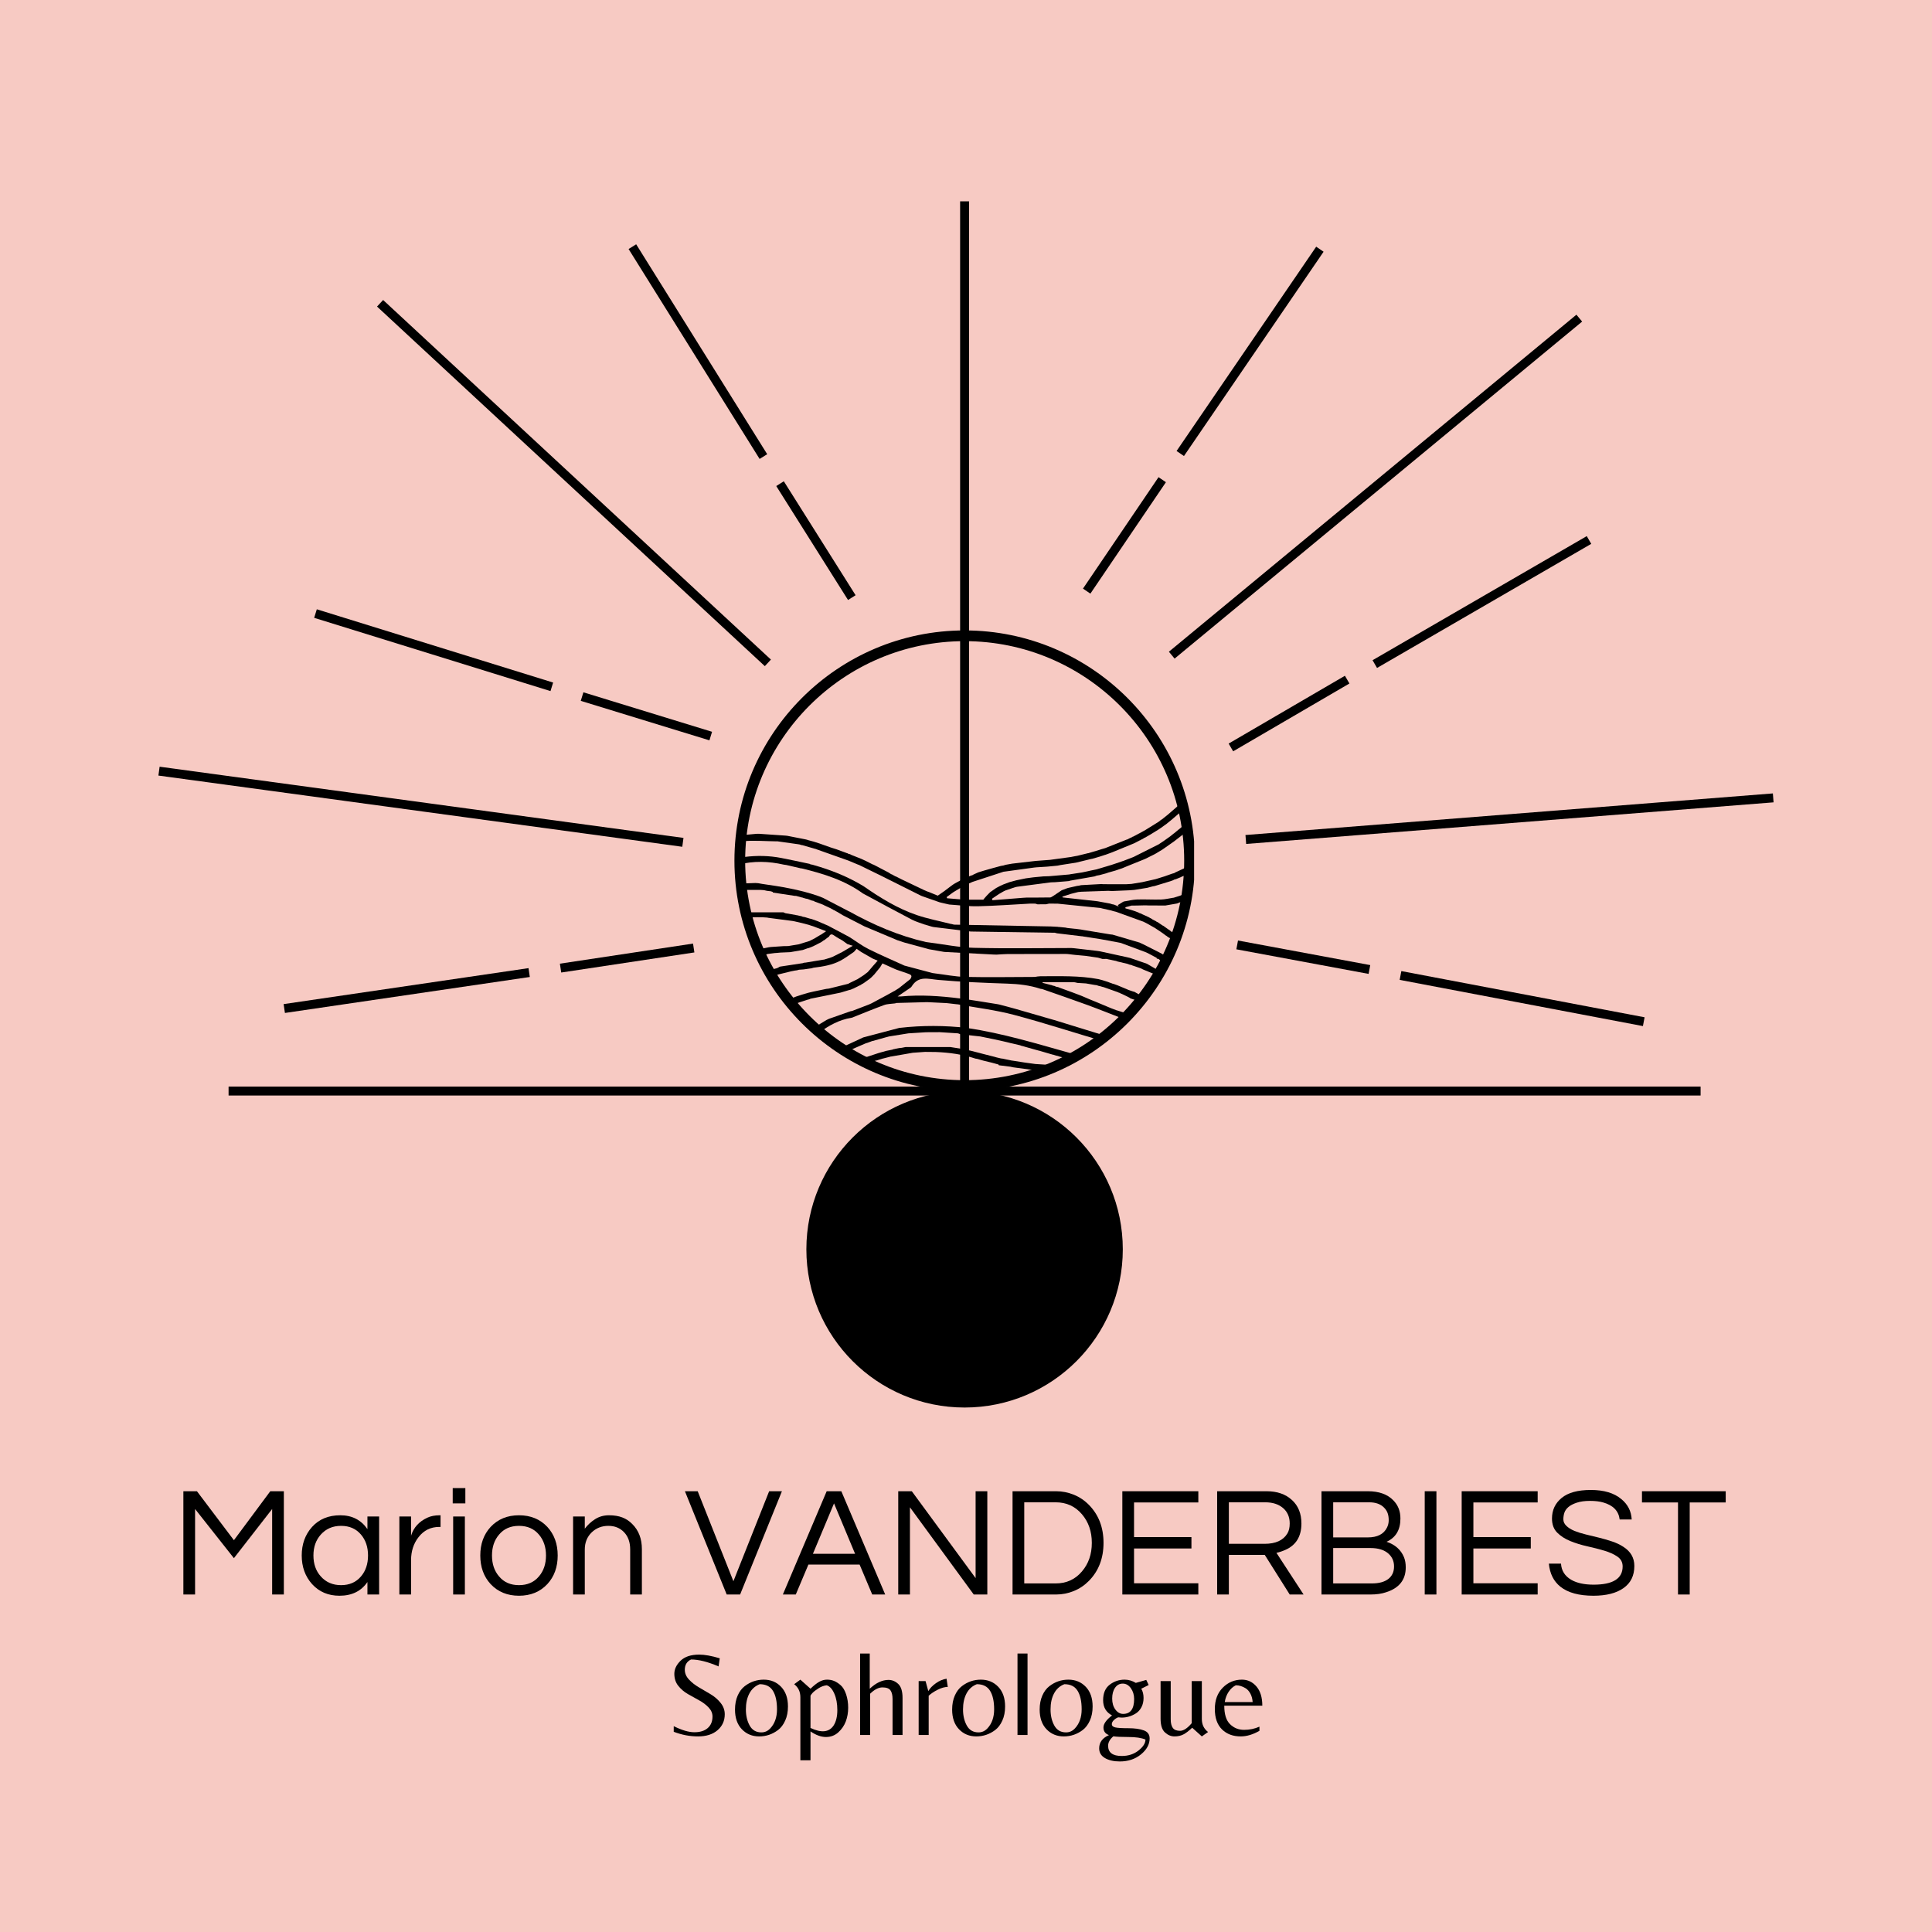 <svg xmlns="http://www.w3.org/2000/svg" xmlns:xlink="http://www.w3.org/1999/xlink" width="1080" zoomAndPan="magnify" viewBox="0 0 810 810" height="1080" preserveAspectRatio="xMidYMid meet" version="1.0"><defs><g/><clipPath id="0d3814e4a5"><path d="M 338.074 457.449 L 470.738 457.449 L 470.738 590.113 L 338.074 590.113 Z M 338.074 457.449 " clip-rule="nonzero"/></clipPath><clipPath id="c2882ae3b9"><path d="M 404.406 457.449 C 367.773 457.449 338.074 487.148 338.074 523.781 C 338.074 560.414 367.773 590.113 404.406 590.113 C 441.043 590.113 470.738 560.414 470.738 523.781 C 470.738 487.148 441.043 457.449 404.406 457.449 Z M 404.406 457.449 " clip-rule="nonzero"/></clipPath><clipPath id="d38aeb8bca"><path d="M 307.883 264.328 L 500.633 264.328 L 500.633 457.078 L 307.883 457.078 Z M 307.883 264.328 " clip-rule="nonzero"/></clipPath><clipPath id="cafe521959"><path d="M 310 382 L 492 382 L 492 440 L 310 440 Z M 310 382 " clip-rule="nonzero"/></clipPath><clipPath id="4239155555"><path d="M 470.891 295.16 C 473.066 297.34 475.133 299.617 477.086 302 C 479.039 304.379 480.871 306.848 482.582 309.41 C 484.293 311.969 485.875 314.609 487.328 317.324 C 488.777 320.039 490.094 322.82 491.273 325.664 C 492.449 328.512 493.488 331.406 494.379 334.352 C 495.273 337.301 496.023 340.285 496.621 343.305 C 497.223 346.324 497.676 349.367 497.977 352.43 C 498.277 355.496 498.43 358.566 498.43 361.648 C 498.43 364.727 498.277 367.797 497.977 370.863 C 497.676 373.926 497.223 376.969 496.621 379.988 C 496.023 383.012 495.273 385.992 494.379 388.941 C 493.488 391.887 492.449 394.785 491.273 397.629 C 490.094 400.473 488.777 403.254 487.328 405.969 C 485.875 408.684 484.293 411.324 482.582 413.883 C 480.871 416.445 479.039 418.914 477.086 421.297 C 475.133 423.676 473.066 425.953 470.891 428.133 C 468.711 430.309 466.434 432.375 464.055 434.328 C 461.672 436.281 459.203 438.113 456.641 439.824 C 454.082 441.535 451.441 443.117 448.727 444.57 C 446.012 446.02 443.23 447.336 440.387 448.516 C 437.543 449.691 434.645 450.73 431.699 451.621 C 428.75 452.516 425.77 453.266 422.746 453.863 C 419.727 454.465 416.684 454.918 413.621 455.219 C 410.555 455.52 407.484 455.672 404.406 455.672 C 401.324 455.672 398.254 455.52 395.188 455.219 C 392.125 454.918 389.082 454.465 386.062 453.863 C 383.043 453.266 380.059 452.516 377.109 451.621 C 374.164 450.73 371.27 449.691 368.422 448.516 C 365.578 447.336 362.797 446.02 360.082 444.57 C 357.367 443.117 354.727 441.535 352.168 439.824 C 349.605 438.113 347.137 436.281 344.758 434.328 C 342.375 432.375 340.098 430.309 337.918 428.133 C 335.742 425.953 333.676 423.676 331.723 421.297 C 329.77 418.914 327.938 416.445 326.227 413.883 C 324.516 411.324 322.934 408.684 321.484 405.969 C 320.031 403.254 318.715 400.473 317.539 397.629 C 316.359 394.785 315.324 391.887 314.43 388.941 C 313.535 385.992 312.789 383.012 312.188 379.988 C 311.586 376.969 311.137 373.926 310.832 370.863 C 310.531 367.797 310.379 364.727 310.379 361.648 C 310.379 358.566 310.531 355.496 310.832 352.43 C 311.137 349.367 311.586 346.324 312.188 343.305 C 312.789 340.285 313.535 337.301 314.43 334.352 C 315.324 331.406 316.359 328.512 317.539 325.664 C 318.715 322.82 320.031 320.039 321.484 317.324 C 322.934 314.609 324.516 311.969 326.227 309.41 C 327.938 306.848 329.77 304.379 331.723 302 C 333.676 299.617 335.742 297.34 337.918 295.16 C 340.098 292.984 342.375 290.918 344.758 288.965 C 347.137 287.012 349.605 285.18 352.168 283.469 C 354.727 281.758 357.367 280.176 360.082 278.727 C 362.797 277.273 365.578 275.957 368.422 274.781 C 371.27 273.602 374.164 272.566 377.109 271.672 C 380.059 270.777 383.043 270.031 386.062 269.43 C 389.082 268.828 392.125 268.379 395.188 268.074 C 398.254 267.773 401.324 267.621 404.406 267.621 C 407.484 267.621 410.555 267.773 413.621 268.074 C 416.684 268.379 419.727 268.828 422.746 269.43 C 425.77 270.031 428.75 270.777 431.699 271.672 C 434.645 272.566 437.543 273.602 440.387 274.781 C 443.23 275.957 446.012 277.273 448.727 278.727 C 451.441 280.176 454.082 281.758 456.641 283.469 C 459.203 285.18 461.672 287.012 464.055 288.965 C 466.434 290.918 468.711 292.984 470.891 295.16 Z M 470.891 295.16 " clip-rule="nonzero"/></clipPath><clipPath id="e46de1c5b8"><path d="M 310 332.461 L 499 332.461 L 499 395 L 310 395 Z M 310 332.461 " clip-rule="nonzero"/></clipPath><clipPath id="ffd9ac3b83"><path d="M 470.891 295.16 C 473.066 297.34 475.133 299.617 477.086 302 C 479.039 304.379 480.871 306.848 482.582 309.41 C 484.293 311.969 485.875 314.609 487.328 317.324 C 488.777 320.039 490.094 322.82 491.273 325.664 C 492.449 328.512 493.488 331.406 494.379 334.352 C 495.273 337.301 496.023 340.285 496.621 343.305 C 497.223 346.324 497.676 349.367 497.977 352.43 C 498.277 355.496 498.43 358.566 498.43 361.648 C 498.43 364.727 498.277 367.797 497.977 370.863 C 497.676 373.926 497.223 376.969 496.621 379.988 C 496.023 383.012 495.273 385.992 494.379 388.941 C 493.488 391.887 492.449 394.785 491.273 397.629 C 490.094 400.473 488.777 403.254 487.328 405.969 C 485.875 408.684 484.293 411.324 482.582 413.883 C 480.871 416.445 479.039 418.914 477.086 421.297 C 475.133 423.676 473.066 425.953 470.891 428.133 C 468.711 430.309 466.434 432.375 464.055 434.328 C 461.672 436.281 459.203 438.113 456.641 439.824 C 454.082 441.535 451.441 443.117 448.727 444.57 C 446.012 446.02 443.23 447.336 440.387 448.516 C 437.543 449.691 434.645 450.73 431.699 451.621 C 428.75 452.516 425.77 453.266 422.746 453.863 C 419.727 454.465 416.684 454.918 413.621 455.219 C 410.555 455.52 407.484 455.672 404.406 455.672 C 401.324 455.672 398.254 455.52 395.188 455.219 C 392.125 454.918 389.082 454.465 386.062 453.863 C 383.043 453.266 380.059 452.516 377.109 451.621 C 374.164 450.73 371.27 449.691 368.422 448.516 C 365.578 447.336 362.797 446.02 360.082 444.57 C 357.367 443.117 354.727 441.535 352.168 439.824 C 349.605 438.113 347.137 436.281 344.758 434.328 C 342.375 432.375 340.098 430.309 337.918 428.133 C 335.742 425.953 333.676 423.676 331.723 421.297 C 329.77 418.914 327.938 416.445 326.227 413.883 C 324.516 411.324 322.934 408.684 321.484 405.969 C 320.031 403.254 318.715 400.473 317.539 397.629 C 316.359 394.785 315.324 391.887 314.43 388.941 C 313.535 385.992 312.789 383.012 312.188 379.988 C 311.586 376.969 311.137 373.926 310.832 370.863 C 310.531 367.797 310.379 364.727 310.379 361.648 C 310.379 358.566 310.531 355.496 310.832 352.43 C 311.137 349.367 311.586 346.324 312.188 343.305 C 312.789 340.285 313.535 337.301 314.43 334.352 C 315.324 331.406 316.359 328.512 317.539 325.664 C 318.715 322.82 320.031 320.039 321.484 317.324 C 322.934 314.609 324.516 311.969 326.227 309.41 C 327.938 306.848 329.77 304.379 331.723 302 C 333.676 299.617 335.742 297.34 337.918 295.16 C 340.098 292.984 342.375 290.918 344.758 288.965 C 347.137 287.012 349.605 285.18 352.168 283.469 C 354.727 281.758 357.367 280.176 360.082 278.727 C 362.797 277.273 365.578 275.957 368.422 274.781 C 371.27 273.602 374.164 272.566 377.109 271.672 C 380.059 270.777 383.043 270.031 386.062 269.43 C 389.082 268.828 392.125 268.379 395.188 268.074 C 398.254 267.773 401.324 267.621 404.406 267.621 C 407.484 267.621 410.555 267.773 413.621 268.074 C 416.684 268.379 419.727 268.828 422.746 269.43 C 425.77 270.031 428.75 270.777 431.699 271.672 C 434.645 272.566 437.543 273.602 440.387 274.781 C 443.23 275.957 446.012 277.273 448.727 278.727 C 451.441 280.176 454.082 281.758 456.641 283.469 C 459.203 285.18 461.672 287.012 464.055 288.965 C 466.434 290.918 468.711 292.984 470.891 295.16 Z M 470.891 295.16 " clip-rule="nonzero"/></clipPath><clipPath id="8b39eac6e7"><path d="M 310 358 L 489 358 L 489 404 L 310 404 Z M 310 358 " clip-rule="nonzero"/></clipPath><clipPath id="dffeea4c83"><path d="M 470.891 295.16 C 473.066 297.34 475.133 299.617 477.086 302 C 479.039 304.379 480.871 306.848 482.582 309.41 C 484.293 311.969 485.875 314.609 487.328 317.324 C 488.777 320.039 490.094 322.82 491.273 325.664 C 492.449 328.512 493.488 331.406 494.379 334.352 C 495.273 337.301 496.023 340.285 496.621 343.305 C 497.223 346.324 497.676 349.367 497.977 352.43 C 498.277 355.496 498.43 358.566 498.43 361.648 C 498.43 364.727 498.277 367.797 497.977 370.863 C 497.676 373.926 497.223 376.969 496.621 379.988 C 496.023 383.012 495.273 385.992 494.379 388.941 C 493.488 391.887 492.449 394.785 491.273 397.629 C 490.094 400.473 488.777 403.254 487.328 405.969 C 485.875 408.684 484.293 411.324 482.582 413.883 C 480.871 416.445 479.039 418.914 477.086 421.297 C 475.133 423.676 473.066 425.953 470.891 428.133 C 468.711 430.309 466.434 432.375 464.055 434.328 C 461.672 436.281 459.203 438.113 456.641 439.824 C 454.082 441.535 451.441 443.117 448.727 444.57 C 446.012 446.02 443.23 447.336 440.387 448.516 C 437.543 449.691 434.645 450.73 431.699 451.621 C 428.75 452.516 425.77 453.266 422.746 453.863 C 419.727 454.465 416.684 454.918 413.621 455.219 C 410.555 455.52 407.484 455.672 404.406 455.672 C 401.324 455.672 398.254 455.52 395.188 455.219 C 392.125 454.918 389.082 454.465 386.062 453.863 C 383.043 453.266 380.059 452.516 377.109 451.621 C 374.164 450.73 371.27 449.691 368.422 448.516 C 365.578 447.336 362.797 446.02 360.082 444.57 C 357.367 443.117 354.727 441.535 352.168 439.824 C 349.605 438.113 347.137 436.281 344.758 434.328 C 342.375 432.375 340.098 430.309 337.918 428.133 C 335.742 425.953 333.676 423.676 331.723 421.297 C 329.77 418.914 327.938 416.445 326.227 413.883 C 324.516 411.324 322.934 408.684 321.484 405.969 C 320.031 403.254 318.715 400.473 317.539 397.629 C 316.359 394.785 315.324 391.887 314.43 388.941 C 313.535 385.992 312.789 383.012 312.188 379.988 C 311.586 376.969 311.137 373.926 310.832 370.863 C 310.531 367.797 310.379 364.727 310.379 361.648 C 310.379 358.566 310.531 355.496 310.832 352.43 C 311.137 349.367 311.586 346.324 312.188 343.305 C 312.789 340.285 313.535 337.301 314.43 334.352 C 315.324 331.406 316.359 328.512 317.539 325.664 C 318.715 322.82 320.031 320.039 321.484 317.324 C 322.934 314.609 324.516 311.969 326.227 309.41 C 327.938 306.848 329.77 304.379 331.723 302 C 333.676 299.617 335.742 297.34 337.918 295.16 C 340.098 292.984 342.375 290.918 344.758 288.965 C 347.137 287.012 349.605 285.18 352.168 283.469 C 354.727 281.758 357.367 280.176 360.082 278.727 C 362.797 277.273 365.578 275.957 368.422 274.781 C 371.27 273.602 374.164 272.566 377.109 271.672 C 380.059 270.777 383.043 270.031 386.062 269.43 C 389.082 268.828 392.125 268.379 395.188 268.074 C 398.254 267.773 401.324 267.621 404.406 267.621 C 407.484 267.621 410.555 267.773 413.621 268.074 C 416.684 268.379 419.727 268.828 422.746 269.43 C 425.77 270.031 428.75 270.777 431.699 271.672 C 434.645 272.566 437.543 273.602 440.387 274.781 C 443.23 275.957 446.012 277.273 448.727 278.727 C 451.441 280.176 454.082 281.758 456.641 283.469 C 459.203 285.18 461.672 287.012 464.055 288.965 C 466.434 290.918 468.711 292.984 470.891 295.16 Z M 470.891 295.16 " clip-rule="nonzero"/></clipPath><clipPath id="61a66539cf"><path d="M 310 370 L 486 370 L 486 409 L 310 409 Z M 310 370 " clip-rule="nonzero"/></clipPath><clipPath id="e6d72465c6"><path d="M 470.891 295.16 C 473.066 297.34 475.133 299.617 477.086 302 C 479.039 304.379 480.871 306.848 482.582 309.41 C 484.293 311.969 485.875 314.609 487.328 317.324 C 488.777 320.039 490.094 322.82 491.273 325.664 C 492.449 328.512 493.488 331.406 494.379 334.352 C 495.273 337.301 496.023 340.285 496.621 343.305 C 497.223 346.324 497.676 349.367 497.977 352.43 C 498.277 355.496 498.43 358.566 498.43 361.648 C 498.43 364.727 498.277 367.797 497.977 370.863 C 497.676 373.926 497.223 376.969 496.621 379.988 C 496.023 383.012 495.273 385.992 494.379 388.941 C 493.488 391.887 492.449 394.785 491.273 397.629 C 490.094 400.473 488.777 403.254 487.328 405.969 C 485.875 408.684 484.293 411.324 482.582 413.883 C 480.871 416.445 479.039 418.914 477.086 421.297 C 475.133 423.676 473.066 425.953 470.891 428.133 C 468.711 430.309 466.434 432.375 464.055 434.328 C 461.672 436.281 459.203 438.113 456.641 439.824 C 454.082 441.535 451.441 443.117 448.727 444.57 C 446.012 446.02 443.23 447.336 440.387 448.516 C 437.543 449.691 434.645 450.73 431.699 451.621 C 428.75 452.516 425.77 453.266 422.746 453.863 C 419.727 454.465 416.684 454.918 413.621 455.219 C 410.555 455.52 407.484 455.672 404.406 455.672 C 401.324 455.672 398.254 455.52 395.188 455.219 C 392.125 454.918 389.082 454.465 386.062 453.863 C 383.043 453.266 380.059 452.516 377.109 451.621 C 374.164 450.73 371.27 449.691 368.422 448.516 C 365.578 447.336 362.797 446.02 360.082 444.57 C 357.367 443.117 354.727 441.535 352.168 439.824 C 349.605 438.113 347.137 436.281 344.758 434.328 C 342.375 432.375 340.098 430.309 337.918 428.133 C 335.742 425.953 333.676 423.676 331.723 421.297 C 329.77 418.914 327.938 416.445 326.227 413.883 C 324.516 411.324 322.934 408.684 321.484 405.969 C 320.031 403.254 318.715 400.473 317.539 397.629 C 316.359 394.785 315.324 391.887 314.43 388.941 C 313.535 385.992 312.789 383.012 312.188 379.988 C 311.586 376.969 311.137 373.926 310.832 370.863 C 310.531 367.797 310.379 364.727 310.379 361.648 C 310.379 358.566 310.531 355.496 310.832 352.43 C 311.137 349.367 311.586 346.324 312.188 343.305 C 312.789 340.285 313.535 337.301 314.43 334.352 C 315.324 331.406 316.359 328.512 317.539 325.664 C 318.715 322.82 320.031 320.039 321.484 317.324 C 322.934 314.609 324.516 311.969 326.227 309.41 C 327.938 306.848 329.77 304.379 331.723 302 C 333.676 299.617 335.742 297.34 337.918 295.16 C 340.098 292.984 342.375 290.918 344.758 288.965 C 347.137 287.012 349.605 285.18 352.168 283.469 C 354.727 281.758 357.367 280.176 360.082 278.727 C 362.797 277.273 365.578 275.957 368.422 274.781 C 371.27 273.602 374.164 272.566 377.109 271.672 C 380.059 270.777 383.043 270.031 386.062 269.43 C 389.082 268.828 392.125 268.379 395.188 268.074 C 398.254 267.773 401.324 267.621 404.406 267.621 C 407.484 267.621 410.555 267.773 413.621 268.074 C 416.684 268.379 419.727 268.828 422.746 269.43 C 425.77 270.031 428.75 270.777 431.699 271.672 C 434.645 272.566 437.543 273.602 440.387 274.781 C 443.23 275.957 446.012 277.273 448.727 278.727 C 451.441 280.176 454.082 281.758 456.641 283.469 C 459.203 285.18 461.672 287.012 464.055 288.965 C 466.434 290.918 468.711 292.984 470.891 295.16 Z M 470.891 295.16 " clip-rule="nonzero"/></clipPath><clipPath id="d0881670c0"><path d="M 347 430 L 480 430 L 480 448 L 347 448 Z M 347 430 " clip-rule="nonzero"/></clipPath><clipPath id="4b838eca42"><path d="M 470.891 295.16 C 473.066 297.34 475.133 299.617 477.086 302 C 479.039 304.379 480.871 306.848 482.582 309.41 C 484.293 311.969 485.875 314.609 487.328 317.324 C 488.777 320.039 490.094 322.82 491.273 325.664 C 492.449 328.512 493.488 331.406 494.379 334.352 C 495.273 337.301 496.023 340.285 496.621 343.305 C 497.223 346.324 497.676 349.367 497.977 352.43 C 498.277 355.496 498.43 358.566 498.43 361.648 C 498.43 364.727 498.277 367.797 497.977 370.863 C 497.676 373.926 497.223 376.969 496.621 379.988 C 496.023 383.012 495.273 385.992 494.379 388.941 C 493.488 391.887 492.449 394.785 491.273 397.629 C 490.094 400.473 488.777 403.254 487.328 405.969 C 485.875 408.684 484.293 411.324 482.582 413.883 C 480.871 416.445 479.039 418.914 477.086 421.297 C 475.133 423.676 473.066 425.953 470.891 428.133 C 468.711 430.309 466.434 432.375 464.055 434.328 C 461.672 436.281 459.203 438.113 456.641 439.824 C 454.082 441.535 451.441 443.117 448.727 444.57 C 446.012 446.02 443.23 447.336 440.387 448.516 C 437.543 449.691 434.645 450.73 431.699 451.621 C 428.75 452.516 425.77 453.266 422.746 453.863 C 419.727 454.465 416.684 454.918 413.621 455.219 C 410.555 455.52 407.484 455.672 404.406 455.672 C 401.324 455.672 398.254 455.52 395.188 455.219 C 392.125 454.918 389.082 454.465 386.062 453.863 C 383.043 453.266 380.059 452.516 377.109 451.621 C 374.164 450.73 371.27 449.691 368.422 448.516 C 365.578 447.336 362.797 446.02 360.082 444.57 C 357.367 443.117 354.727 441.535 352.168 439.824 C 349.605 438.113 347.137 436.281 344.758 434.328 C 342.375 432.375 340.098 430.309 337.918 428.133 C 335.742 425.953 333.676 423.676 331.723 421.297 C 329.77 418.914 327.938 416.445 326.227 413.883 C 324.516 411.324 322.934 408.684 321.484 405.969 C 320.031 403.254 318.715 400.473 317.539 397.629 C 316.359 394.785 315.324 391.887 314.43 388.941 C 313.535 385.992 312.789 383.012 312.188 379.988 C 311.586 376.969 311.137 373.926 310.832 370.863 C 310.531 367.797 310.379 364.727 310.379 361.648 C 310.379 358.566 310.531 355.496 310.832 352.43 C 311.137 349.367 311.586 346.324 312.188 343.305 C 312.789 340.285 313.535 337.301 314.43 334.352 C 315.324 331.406 316.359 328.512 317.539 325.664 C 318.715 322.82 320.031 320.039 321.484 317.324 C 322.934 314.609 324.516 311.969 326.227 309.41 C 327.938 306.848 329.77 304.379 331.723 302 C 333.676 299.617 335.742 297.34 337.918 295.16 C 340.098 292.984 342.375 290.918 344.758 288.965 C 347.137 287.012 349.605 285.18 352.168 283.469 C 354.727 281.758 357.367 280.176 360.082 278.727 C 362.797 277.273 365.578 275.957 368.422 274.781 C 371.27 273.602 374.164 272.566 377.109 271.672 C 380.059 270.777 383.043 270.031 386.062 269.43 C 389.082 268.828 392.125 268.379 395.188 268.074 C 398.254 267.773 401.324 267.621 404.406 267.621 C 407.484 267.621 410.555 267.773 413.621 268.074 C 416.684 268.379 419.727 268.828 422.746 269.43 C 425.77 270.031 428.75 270.777 431.699 271.672 C 434.645 272.566 437.543 273.602 440.387 274.781 C 443.23 275.957 446.012 277.273 448.727 278.727 C 451.441 280.176 454.082 281.758 456.641 283.469 C 459.203 285.18 461.672 287.012 464.055 288.965 C 466.434 290.918 468.711 292.984 470.891 295.16 Z M 470.891 295.16 " clip-rule="nonzero"/></clipPath><clipPath id="6b687eccf2"><path d="M 358 438 L 457 438 L 457 449.461 L 358 449.461 Z M 358 438 " clip-rule="nonzero"/></clipPath><clipPath id="02645ca22b"><path d="M 470.891 295.16 C 473.066 297.34 475.133 299.617 477.086 302 C 479.039 304.379 480.871 306.848 482.582 309.41 C 484.293 311.969 485.875 314.609 487.328 317.324 C 488.777 320.039 490.094 322.82 491.273 325.664 C 492.449 328.512 493.488 331.406 494.379 334.352 C 495.273 337.301 496.023 340.285 496.621 343.305 C 497.223 346.324 497.676 349.367 497.977 352.43 C 498.277 355.496 498.43 358.566 498.43 361.648 C 498.43 364.727 498.277 367.797 497.977 370.863 C 497.676 373.926 497.223 376.969 496.621 379.988 C 496.023 383.012 495.273 385.992 494.379 388.941 C 493.488 391.887 492.449 394.785 491.273 397.629 C 490.094 400.473 488.777 403.254 487.328 405.969 C 485.875 408.684 484.293 411.324 482.582 413.883 C 480.871 416.445 479.039 418.914 477.086 421.297 C 475.133 423.676 473.066 425.953 470.891 428.133 C 468.711 430.309 466.434 432.375 464.055 434.328 C 461.672 436.281 459.203 438.113 456.641 439.824 C 454.082 441.535 451.441 443.117 448.727 444.57 C 446.012 446.02 443.23 447.336 440.387 448.516 C 437.543 449.691 434.645 450.73 431.699 451.621 C 428.75 452.516 425.77 453.266 422.746 453.863 C 419.727 454.465 416.684 454.918 413.621 455.219 C 410.555 455.52 407.484 455.672 404.406 455.672 C 401.324 455.672 398.254 455.52 395.188 455.219 C 392.125 454.918 389.082 454.465 386.062 453.863 C 383.043 453.266 380.059 452.516 377.109 451.621 C 374.164 450.73 371.27 449.691 368.422 448.516 C 365.578 447.336 362.797 446.02 360.082 444.57 C 357.367 443.117 354.727 441.535 352.168 439.824 C 349.605 438.113 347.137 436.281 344.758 434.328 C 342.375 432.375 340.098 430.309 337.918 428.133 C 335.742 425.953 333.676 423.676 331.723 421.297 C 329.77 418.914 327.938 416.445 326.227 413.883 C 324.516 411.324 322.934 408.684 321.484 405.969 C 320.031 403.254 318.715 400.473 317.539 397.629 C 316.359 394.785 315.324 391.887 314.43 388.941 C 313.535 385.992 312.789 383.012 312.188 379.988 C 311.586 376.969 311.137 373.926 310.832 370.863 C 310.531 367.797 310.379 364.727 310.379 361.648 C 310.379 358.566 310.531 355.496 310.832 352.43 C 311.137 349.367 311.586 346.324 312.188 343.305 C 312.789 340.285 313.535 337.301 314.43 334.352 C 315.324 331.406 316.359 328.512 317.539 325.664 C 318.715 322.82 320.031 320.039 321.484 317.324 C 322.934 314.609 324.516 311.969 326.227 309.41 C 327.938 306.848 329.77 304.379 331.723 302 C 333.676 299.617 335.742 297.34 337.918 295.16 C 340.098 292.984 342.375 290.918 344.758 288.965 C 347.137 287.012 349.605 285.18 352.168 283.469 C 354.727 281.758 357.367 280.176 360.082 278.727 C 362.797 277.273 365.578 275.957 368.422 274.781 C 371.27 273.602 374.164 272.566 377.109 271.672 C 380.059 270.777 383.043 270.031 386.062 269.43 C 389.082 268.828 392.125 268.379 395.188 268.074 C 398.254 267.773 401.324 267.621 404.406 267.621 C 407.484 267.621 410.555 267.773 413.621 268.074 C 416.684 268.379 419.727 268.828 422.746 269.43 C 425.77 270.031 428.75 270.777 431.699 271.672 C 434.645 272.566 437.543 273.602 440.387 274.781 C 443.23 275.957 446.012 277.273 448.727 278.727 C 451.441 280.176 454.082 281.758 456.641 283.469 C 459.203 285.18 461.672 287.012 464.055 288.965 C 466.434 290.918 468.711 292.984 470.891 295.16 Z M 470.891 295.16 " clip-rule="nonzero"/></clipPath></defs><rect x="-81" width="972" fill="#ffffff" y="-81" height="972" fill-opacity="1"/><rect x="-81" width="972" fill="#f7cac3" y="-81" height="972" fill-opacity="1"/><g clip-path="url(#0d3814e4a5)"><g clip-path="url(#c2882ae3b9)"><path fill="#000000" d="M 338.074 457.449 L 470.738 457.449 L 470.738 590.113 L 338.074 590.113 Z M 338.074 457.449 " fill-opacity="1" fill-rule="nonzero"/></g></g><path stroke-linecap="butt" transform="matrix(0.75, 0, 0, 0.75, 95.832, 455.554)" fill="none" stroke-linejoin="miter" d="M -0.001 2.501 L 822.869 2.501 " stroke="#000000" stroke-width="5" stroke-opacity="1" stroke-miterlimit="4"/><path stroke-linecap="butt" transform="matrix(0, -0.75, 0.75, 0, 402.53, 457.446)" fill="none" stroke-linejoin="miter" d="M 0.002 2.501 L 497.382 2.501 " stroke="#000000" stroke-width="5" stroke-opacity="1" stroke-miterlimit="4"/><g clip-path="url(#d38aeb8bca)"><path fill="#000000" d="M 404.445 452.871 C 353.699 452.871 312.414 411.586 312.414 360.84 C 312.414 310.094 353.699 268.809 404.445 268.809 C 455.191 268.809 496.477 310.094 496.477 360.84 C 496.477 411.586 455.191 452.871 404.445 452.871 Z M 404.445 264.309 C 351.219 264.309 307.914 307.613 307.914 360.84 C 307.914 414.066 351.219 457.371 404.445 457.371 C 457.672 457.371 500.977 414.066 500.977 360.84 C 500.977 307.613 457.672 264.309 404.445 264.309 " fill-opacity="1" fill-rule="nonzero"/></g><path fill="#000000" d="M 404.445 267.523 C 352.992 267.523 311.133 309.387 311.133 360.84 C 311.133 412.293 352.992 454.156 404.445 454.156 C 455.898 454.156 497.762 412.293 497.762 360.84 C 497.762 309.387 455.898 267.523 404.445 267.523 Z M 404.445 456.09 C 351.926 456.09 309.195 413.359 309.195 360.84 C 309.195 308.316 351.926 265.59 404.445 265.59 C 456.965 265.59 499.695 308.316 499.695 360.84 C 499.695 413.359 456.965 456.09 404.445 456.09 " fill-opacity="1" fill-rule="nonzero"/><path stroke-linecap="butt" transform="matrix(0.717, 0.22, -0.22, 0.717, 244.593, 290.255)" fill="none" stroke-linejoin="miter" d="M -0.002 2.499 L 75.23 2.503 " stroke="#000000" stroke-width="5" stroke-opacity="1" stroke-miterlimit="4"/><path stroke-linecap="butt" transform="matrix(0.716, 0.222, -0.222, 0.716, 132.825, 255.446)" fill="none" stroke-linejoin="miter" d="M 0.002 2.502 L 138.377 2.498 " stroke="#000000" stroke-width="5" stroke-opacity="1" stroke-miterlimit="4"/><path stroke-linecap="butt" transform="matrix(0.743, 0.101, -0.101, 0.743, 66.919, 321.445)" fill="none" stroke-linejoin="miter" d="M 0.002 2.497 L 295.607 2.498 " stroke="#000000" stroke-width="5" stroke-opacity="1" stroke-miterlimit="4"/><path stroke-linecap="butt" transform="matrix(0.742, -0.112, 0.112, 0.742, 234.741, 404.026)" fill="none" stroke-linejoin="miter" d="M -0.002 2.498 L 75.228 2.501 " stroke="#000000" stroke-width="5" stroke-opacity="1" stroke-miterlimit="4"/><path stroke-linecap="butt" transform="matrix(0.742, -0.109, 0.109, 0.742, 118.912, 420.978)" fill="none" stroke-linejoin="miter" d="M -0.001 2.499 L 138.374 2.499 " stroke="#000000" stroke-width="5" stroke-opacity="1" stroke-miterlimit="4"/><path stroke-linecap="butt" transform="matrix(0.4, 0.635, -0.635, 0.4, 328.622, 201.779)" fill="none" stroke-linejoin="miter" d="M -0.001 2.5 L 75.233 2.5 " stroke="#000000" stroke-width="5" stroke-opacity="1" stroke-miterlimit="4"/><path stroke-linecap="butt" transform="matrix(0.397, 0.636, -0.636, 0.397, 266.719, 102.42)" fill="none" stroke-linejoin="miter" d="M 0.002 2.5 L 138.375 2.502 " stroke="#000000" stroke-width="5" stroke-opacity="1" stroke-miterlimit="4"/><path stroke-linecap="butt" transform="matrix(0.55, 0.51, -0.51, 0.55, 160.627, 125.776)" fill="none" stroke-linejoin="miter" d="M -0.001 2.502 L 295.608 2.498 " stroke="#000000" stroke-width="5" stroke-opacity="1" stroke-miterlimit="4"/><path stroke-linecap="butt" transform="matrix(-0.648, 0.378, -0.378, -0.648, 565.754, 286.555)" fill="none" stroke-linejoin="miter" d="M 0.002 2.498 L 75.228 2.499 " stroke="#000000" stroke-width="5" stroke-opacity="1" stroke-miterlimit="4"/><path stroke-linecap="butt" transform="matrix(-0.649, 0.376, -0.376, -0.649, 667.137, 228.014)" fill="none" stroke-linejoin="miter" d="M -0.002 2.5 L 138.378 2.502 " stroke="#000000" stroke-width="5" stroke-opacity="1" stroke-miterlimit="4"/><path stroke-linecap="butt" transform="matrix(-0.578, 0.478, -0.478, -0.578, 663.316, 134.825)" fill="none" stroke-linejoin="miter" d="M 0 2.501 L 295.608 2.5 " stroke="#000000" stroke-width="5" stroke-opacity="1" stroke-miterlimit="4"/><path stroke-linecap="butt" transform="matrix(-0.421, 0.621, -0.621, -0.421, 488.82, 202.163)" fill="none" stroke-linejoin="miter" d="M 0 2.497 L 75.231 2.499 " stroke="#000000" stroke-width="5" stroke-opacity="1" stroke-miterlimit="4"/><path stroke-linecap="butt" transform="matrix(-0.423, 0.619, -0.619, -0.423, 554.916, 105.537)" fill="none" stroke-linejoin="miter" d="M 0.001 2.499 L 138.377 2.5 " stroke="#000000" stroke-width="5" stroke-opacity="1" stroke-miterlimit="4"/><path stroke-linecap="butt" transform="matrix(-0.737, -0.137, 0.137, -0.737, 573.797, 408.31)" fill="none" stroke-linejoin="miter" d="M 0.003 2.501 L 75.232 2.501 " stroke="#000000" stroke-width="5" stroke-opacity="1" stroke-miterlimit="4"/><path stroke-linecap="butt" transform="matrix(-0.737, -0.14, 0.14, -0.737, 688.805, 430.19)" fill="none" stroke-linejoin="miter" d="M 0.002 2.499 L 138.378 2.5 " stroke="#000000" stroke-width="5" stroke-opacity="1" stroke-miterlimit="4"/><path stroke-linecap="butt" transform="matrix(-0.748, 0.059, -0.059, -0.748, 743.575, 336.384)" fill="none" stroke-linejoin="miter" d="M -0.002 2.499 L 295.607 2.502 " stroke="#000000" stroke-width="5" stroke-opacity="1" stroke-miterlimit="4"/><g clip-path="url(#cafe521959)"><g clip-path="url(#4239155555)"><path fill="#000000" d="M 309.777 382.5 C 315.996 382.5 322.219 382.504 328.441 382.504 C 328.715 382.625 328.988 382.742 329.266 382.863 C 330.754 383.125 332.246 383.383 333.734 383.641 L 333.902 383.711 L 334.086 383.703 C 334.773 383.855 335.461 384.012 336.152 384.168 L 336.105 384.145 C 336.262 384.215 336.414 384.285 336.57 384.359 C 336.84 384.402 337.113 384.449 337.387 384.492 C 338.07 384.699 338.758 384.906 339.441 385.113 C 339.711 385.176 339.98 385.238 340.254 385.297 C 341.047 385.586 341.844 385.871 342.641 386.156 C 344.141 386.797 345.641 387.441 347.141 388.082 C 349.992 389.594 352.84 391.109 355.688 392.621 L 356.477 393.082 C 359.016 394.699 361.445 396.547 364.121 397.887 C 369.082 400.363 374.191 402.547 379.238 404.852 L 379.23 404.84 C 383.172 405.891 387.113 406.938 391.055 407.984 C 391.324 408.012 391.598 408.035 391.867 408.062 C 391.934 408.156 392.016 408.176 392.117 408.117 C 396.312 408.629 400.5 409.484 404.707 409.574 C 414.34 409.781 423.984 409.613 433.621 409.586 C 434.082 409.582 434.543 409.461 435 409.395 C 435.391 409.363 435.781 409.332 436.168 409.301 C 444.316 409.297 452.48 408.984 460.551 410.508 C 461.094 410.652 461.641 410.797 462.184 410.938 C 462.59 411.066 462.996 411.191 463.402 411.32 C 463.812 411.453 464.219 411.586 464.629 411.719 L 464.637 411.719 C 464.898 411.828 465.164 411.938 465.43 412.047 C 465.566 412.074 465.703 412.105 465.84 412.133 C 465.969 412.203 466.098 412.27 466.227 412.34 C 466.504 412.414 466.781 412.492 467.059 412.566 C 467.453 412.711 467.852 412.855 468.246 413.004 L 468.242 412.984 C 469.324 413.434 470.406 413.887 471.488 414.336 C 471.762 414.449 472.035 414.562 472.309 414.676 C 472.586 414.797 472.859 414.918 473.137 415.043 C 473.824 415.273 474.512 415.508 475.195 415.738 C 475.32 415.77 475.441 415.793 475.566 415.809 C 476.781 416.488 477.996 417.164 479.211 417.844 C 479.59 418.668 482.07 419.461 479.254 420.34 C 477.5 419.762 475.75 419.184 474 418.605 L 474.008 418.617 C 473.863 418.512 473.723 418.406 473.578 418.301 C 473.285 418.148 472.988 417.992 472.695 417.836 C 471.902 417.457 471.113 417.074 470.32 416.691 C 470.211 416.625 470.086 416.59 469.957 416.586 C 469.805 416.488 469.656 416.387 469.508 416.289 C 469.375 416.258 469.238 416.227 469.102 416.195 C 468.973 416.129 468.844 416.062 468.715 415.996 C 467.367 415.516 466.016 415.035 464.664 414.555 C 463.973 414.312 463.281 414.07 462.59 413.828 C 462.461 413.777 462.332 413.754 462.195 413.754 C 461.93 413.672 461.668 413.586 461.402 413.504 C 461.137 413.445 460.871 413.391 460.602 413.332 C 460.324 413.234 460.043 413.137 459.762 413.039 C 459.492 413.008 459.219 412.973 458.949 412.941 C 457.723 412.727 456.496 412.516 455.27 412.301 C 454.086 412.23 452.902 412.156 451.719 412.086 C 451.211 411.984 450.703 411.801 450.195 411.797 C 445.848 411.773 441.504 411.785 437.16 411.785 C 437.137 411.879 437.117 411.973 437.094 412.062 C 438.148 412.332 439.199 412.602 440.254 412.871 C 440.375 412.938 440.508 412.961 440.645 412.945 C 440.91 413.043 441.18 413.141 441.445 413.238 L 442.172 413.395 C 442.34 413.484 442.504 413.57 442.672 413.656 C 443.004 413.727 443.336 413.797 443.668 413.867 C 443.875 413.949 444.086 414.035 444.297 414.121 C 446.191 414.816 448.086 415.508 449.984 416.199 C 451.066 416.613 452.152 417.023 453.234 417.434 C 453.594 417.582 453.953 417.73 454.309 417.883 C 455.176 418.254 456.039 418.629 456.906 419 C 457.703 419.324 458.504 419.641 459.301 419.969 C 460.223 420.352 461.141 420.738 462.062 421.125 C 463.047 421.535 464.027 421.945 465.008 422.355 C 465.281 422.473 465.559 422.59 465.836 422.703 C 466.516 422.961 467.199 423.219 467.883 423.477 L 468.004 423.566 L 468.152 423.562 C 469 423.832 469.852 424.102 470.699 424.367 L 470.688 424.355 C 473.125 424.906 475.562 425.461 478 426.012 L 477.996 425.992 C 478.41 426.082 478.824 426.172 479.242 426.262 C 479.777 426.324 480.316 426.383 480.855 426.441 C 481.273 426.52 481.691 426.598 482.109 426.676 C 482.645 426.707 483.184 426.738 483.719 426.77 C 485.348 426.887 486.98 427.008 488.609 427.125 C 489.668 427.285 490.73 427.445 491.789 427.609 C 491.539 428.137 491.289 428.668 491.039 429.199 C 490.633 429.227 490.23 429.254 489.824 429.281 L 489.434 429.312 C 488.711 429.395 487.988 429.473 487.27 429.551 C 487.082 429.555 486.895 429.555 486.707 429.555 C 486.367 429.531 486.031 429.508 485.695 429.484 C 485.609 429.383 485.512 429.363 485.395 429.426 C 484.035 429.348 482.68 429.27 481.32 429.191 C 479.426 428.902 477.531 428.613 475.637 428.324 L 475.652 428.34 C 475.367 428.254 475.086 428.172 474.801 428.086 C 474.445 428.023 474.09 427.961 473.73 427.898 L 473.141 427.75 C 472.754 427.688 472.371 427.625 471.984 427.562 C 466.594 425.473 461.234 423.309 455.809 421.316 C 449.562 419.023 443.262 416.883 436.984 414.68 C 436.727 414.637 436.473 414.594 436.215 414.555 C 431.695 413.062 427.055 412.543 422.297 412.387 C 412.637 412.07 402.969 411.68 393.348 410.828 C 389.195 410.461 385.176 408.965 382.316 413.422 C 382.246 413.535 382.172 413.641 382.098 413.754 C 381.961 413.875 381.824 414 381.688 414.125 C 380.016 415.262 378.34 416.398 376.316 417.777 C 377.102 417.777 377.371 417.797 377.641 417.773 C 385.902 416.984 394.125 417.57 402.32 418.586 C 407.66 419.246 412.969 420.195 418.289 421.02 C 418.41 421.086 418.539 421.109 418.68 421.082 C 420.996 421.699 423.328 422.285 425.633 422.941 C 431.039 424.48 436.434 426.059 441.832 427.621 L 441.832 427.605 C 448.754 429.738 455.676 431.871 462.598 434.004 C 462.801 434.047 463.004 434.09 463.211 434.137 C 468.637 435.223 474.059 436.309 479.484 437.395 C 481.441 437.621 483.398 437.848 485.352 438.07 C 487.359 438.531 489.613 437.367 491.438 439.004 C 490.879 439.324 490.32 439.641 489.762 439.961 C 485.859 439.922 481.953 439.879 478.047 439.84 L 476.875 439.75 C 476.32 439.645 475.762 439.539 475.207 439.434 C 474.938 439.406 474.668 439.383 474.402 439.355 C 474.27 439.305 474.141 439.254 474.012 439.203 C 470.789 438.504 467.508 438.004 464.352 437.078 C 451.297 433.258 438.355 429.012 425.215 425.516 C 417.504 423.461 409.496 422.52 401.621 421.078 C 401.422 421.062 401.223 421.047 401.023 421.031 C 399.859 420.895 398.699 420.762 397.539 420.625 C 397.293 420.602 397.043 420.574 396.797 420.551 C 394.609 420.441 392.426 420.332 390.238 420.223 C 389.711 420.199 389.184 420.176 388.656 420.152 C 384.418 420.266 380.176 420.379 375.938 420.496 C 375.691 420.559 375.441 420.621 375.195 420.684 C 373.676 420.898 372.062 420.859 370.648 421.379 C 366.09 423.047 361.602 424.922 357.086 426.715 L 356.996 426.656 L 356.906 426.727 C 351.859 427.535 347.539 429.926 343.492 432.914 C 343.223 433.047 342.953 433.18 342.684 433.316 C 342.508 433.418 342.328 433.52 342.148 433.621 C 342.023 433.621 341.926 433.672 341.859 433.781 C 341.738 433.883 341.617 433.988 341.5 434.094 C 341.352 434.223 341.199 434.355 341.051 434.488 C 340.199 435.422 339.352 436.355 338.5 437.289 C 338.25 437.645 338.004 438.004 337.758 438.359 C 337.23 438.43 336.703 438.5 336.176 438.57 C 336.191 437.656 336.207 436.738 336.223 435.824 C 336.477 435.512 336.727 435.203 336.977 434.891 L 336.98 434.883 C 337.23 434.609 337.48 434.332 337.727 434.059 C 338.566 433.262 339.406 432.461 340.246 431.664 C 340.973 431.137 341.699 430.609 342.426 430.086 C 342.531 430.098 342.613 430.059 342.672 429.969 C 343.941 429.199 345.215 428.43 346.484 427.656 C 346.84 427.484 347.199 427.312 347.555 427.141 C 350.566 426.082 353.578 425.027 356.59 423.969 C 356.828 423.922 357.07 423.879 357.309 423.832 C 359.656 422.93 362 422.027 364.348 421.125 C 364.711 420.961 365.078 420.797 365.441 420.629 C 367.637 419.449 369.828 418.273 372.023 417.094 C 373.008 416.547 373.996 416 374.98 415.453 C 375.082 415.473 375.152 415.438 375.195 415.344 C 375.602 415.086 376.008 414.828 376.414 414.57 C 376.566 414.477 376.723 414.379 376.875 414.281 C 378.465 413.023 380.051 411.762 381.641 410.5 C 382.941 408.625 381.27 408.496 380.184 408.023 C 378.938 407.598 377.695 407.172 376.449 406.742 C 376.168 406.645 375.887 406.543 375.605 406.441 C 373.758 405.609 371.906 404.781 369.969 403.91 C 369.582 404.562 369.281 405.066 368.984 405.57 C 368.875 405.699 368.766 405.828 368.66 405.953 C 368.094 406.645 367.527 407.332 366.961 408.023 C 366.855 408.16 366.746 408.297 366.641 408.43 C 366.234 408.848 365.828 409.262 365.422 409.68 L 365.434 409.668 C 365.281 409.805 365.129 409.941 364.977 410.078 C 364.848 410.188 364.719 410.297 364.59 410.406 C 363.785 410.98 362.984 411.555 362.184 412.129 L 362.188 412.125 C 362 412.242 361.809 412.363 361.621 412.484 C 361.516 412.465 361.434 412.496 361.375 412.582 C 361.219 412.695 361.059 412.809 360.902 412.922 C 360.645 413.043 360.391 413.168 360.137 413.293 C 359.301 413.707 358.465 414.121 357.629 414.535 C 357.512 414.52 357.402 414.547 357.309 414.625 C 357.105 414.719 356.902 414.812 356.699 414.91 C 356.496 414.957 356.297 415.004 356.098 415.051 C 354.863 415.418 353.633 415.789 352.402 416.16 C 351.047 416.438 349.695 416.715 348.344 416.992 L 348.359 416.996 C 345.516 417.566 342.672 418.137 339.828 418.711 C 339.625 418.797 339.422 418.887 339.219 418.977 C 339.02 419.023 338.82 419.066 338.621 419.113 C 337.492 419.48 336.367 419.848 335.238 420.215 C 334.062 420.648 332.883 421.082 331.707 421.516 C 329.117 422.82 326.527 424.129 323.938 425.434 C 323.68 425.605 323.422 425.773 323.164 425.945 C 322.738 426.211 322.312 426.477 321.883 426.738 C 321.477 426.613 321.07 426.488 320.66 426.363 C 321.238 425.309 321.816 424.258 322.398 423.207 C 322.652 423.031 322.91 422.859 323.164 422.684 C 323.34 422.57 323.516 422.453 323.691 422.336 C 323.812 422.352 323.91 422.312 323.988 422.219 C 324.133 422.113 324.277 422.008 324.422 421.898 L 326.465 420.773 L 329.387 419.5 C 329.496 419.52 329.59 419.484 329.668 419.402 C 330.211 419.223 330.75 419.043 331.293 418.863 C 331.422 418.781 331.551 418.703 331.676 418.621 L 331.695 418.617 C 332.375 418.352 333.055 418.086 333.734 417.824 L 333.734 417.82 C 334.555 417.555 335.379 417.289 336.199 417.02 C 336.738 416.863 337.273 416.703 337.812 416.543 C 338.211 416.426 338.613 416.312 339.016 416.195 C 339.691 416.039 340.371 415.879 341.047 415.719 C 342.832 415.348 344.621 414.977 346.406 414.602 C 346.789 414.555 347.168 414.508 347.547 414.465 C 350.004 413.855 352.457 413.246 354.91 412.641 L 355.695 412.438 C 355.84 412.344 355.984 412.25 356.129 412.156 L 356.113 412.172 C 357.215 411.637 358.312 411.105 359.414 410.574 L 359.41 410.594 C 360.297 410.02 361.188 409.445 362.078 408.871 C 362.652 408.43 363.227 407.988 363.801 407.551 C 364.113 407.195 364.426 406.844 364.738 406.488 C 364.844 406.359 364.953 406.227 365.059 406.094 C 365.191 405.941 365.324 405.789 365.457 405.641 L 365.453 405.645 C 365.57 405.5 365.691 405.355 365.812 405.211 L 365.828 405.188 C 366.496 404.434 367.16 403.676 367.969 402.758 C 367.09 402.391 366.488 402.141 365.891 401.891 C 364.266 400.961 362.645 400.035 361.023 399.105 C 360.414 398.68 359.805 398.25 359.152 397.789 C 358.688 398.32 358.355 398.703 358.02 399.086 C 356.141 400.324 354.344 401.719 352.363 402.766 C 348.852 404.621 344.961 405.238 341.062 405.719 C 340.781 405.801 340.5 405.883 340.215 405.965 C 339.949 406 339.684 406.039 339.422 406.074 C 338.598 406.191 337.777 406.312 336.953 406.43 C 336.293 406.477 335.629 406.523 334.969 406.57 C 334.688 406.648 334.41 406.727 334.129 406.805 C 333.859 406.84 333.59 406.875 333.32 406.91 C 332.766 407.02 332.211 407.129 331.656 407.238 C 329.914 407.664 328.168 408.09 326.422 408.516 C 325.219 408.918 324.016 409.316 322.812 409.715 C 322.395 409.883 321.977 410.047 321.559 410.215 C 320.984 410.559 320.414 410.902 319.844 411.246 L 319.855 411.242 C 318.914 411.805 317.973 412.367 317.031 412.934 C 316.891 413.031 316.754 413.129 316.613 413.23 C 315.41 413.82 314.207 414.41 313.004 415 L 312.605 414.57 C 312.711 414.027 312.812 413.484 312.918 412.941 C 313.105 412.73 313.293 412.52 313.477 412.312 C 315.062 411.168 316.648 410.023 318.234 408.875 C 318.793 408.586 319.352 408.297 319.914 408.008 C 321.555 407.387 323.195 406.762 324.836 406.141 C 325.098 406.078 325.355 406.016 325.617 405.957 L 326.234 405.699 C 326.523 405.543 326.797 405.297 327.105 405.246 C 330.27 404.75 333.441 404.281 336.613 403.805 C 336.758 403.746 336.906 403.691 337.055 403.633 C 337.305 403.609 337.555 403.586 337.801 403.566 C 340.129 403.18 342.453 402.793 344.777 402.406 C 345.027 402.375 345.273 402.344 345.52 402.312 C 346.34 402.066 347.16 401.816 347.98 401.57 C 348.379 401.418 348.781 401.266 349.18 401.113 C 350.312 400.543 351.441 399.973 352.574 399.406 L 352.75 399.34 C 354.191 398.496 355.629 397.648 357.539 396.527 C 356.395 396.172 355.852 396.004 355.309 395.832 C 354.582 395.309 353.855 394.785 353.125 394.262 L 351.633 393.422 L 351.637 393.426 C 350.969 393.008 350.277 392.625 349.641 392.168 C 348.746 391.523 348.07 391.605 347.594 392.645 L 347.574 392.656 C 346.875 393.18 346.176 393.707 345.48 394.23 C 345.336 394.238 345.223 394.297 345.133 394.406 C 344.84 394.613 344.555 394.82 344.262 395.031 L 344.277 395.02 C 343.191 395.57 342.105 396.121 341.02 396.676 C 340.754 396.789 340.484 396.91 340.219 397.023 C 339.812 397.18 339.406 397.336 339 397.492 C 338.867 397.484 338.742 397.508 338.621 397.562 C 337.934 397.809 337.246 398.051 336.559 398.297 L 336.566 398.289 C 334.809 398.594 333.051 398.895 331.289 399.199 C 329.941 399.258 328.594 399.312 327.246 399.371 C 326.699 399.422 326.152 399.473 325.605 399.523 C 325.336 399.539 325.066 399.559 324.797 399.574 C 323.852 399.699 322.906 399.824 321.965 399.945 C 319.516 400.613 317.066 401.281 314.617 401.949 C 313.25 402.633 311.883 403.316 310.516 404 C 310.406 404.09 310.297 404.176 310.184 404.266 C 309.91 404.449 309.633 404.637 309.355 404.82 L 309.348 404.828 C 309.199 404.957 309.051 405.082 308.902 405.211 C 308.492 405.59 308.086 405.965 307.68 406.344 C 307.145 406.918 306.613 407.488 306.078 408.062 C 305.684 408.051 305.289 408.039 304.895 408.027 C 304.789 407.895 304.688 407.758 304.586 407.621 C 304.555 407.234 304.527 406.844 304.496 406.453 C 304.789 405.922 305.082 405.387 305.375 404.855 L 306.078 404.086 C 306.234 403.93 306.387 403.773 306.539 403.617 L 306.52 403.637 C 306.648 403.488 306.773 403.34 306.902 403.191 C 307.984 402.496 309.07 401.801 310.156 401.105 C 310.867 400.73 311.578 400.355 312.293 399.98 C 312.551 399.891 312.812 399.797 313.07 399.703 C 314.172 399.258 315.27 398.809 316.367 398.359 L 316.523 398.367 L 316.66 398.289 C 318.562 397.906 320.465 397.523 322.367 397.137 C 322.641 397.102 322.91 397.07 323.18 397.031 C 324.938 396.914 326.695 396.793 328.457 396.676 C 329.129 396.664 329.805 396.652 330.48 396.641 C 331.977 396.387 333.477 396.133 334.973 395.883 C 336.453 395.422 337.93 394.961 339.41 394.504 C 340.102 394.152 340.789 393.801 341.48 393.453 L 341.473 393.457 C 342.34 392.934 343.207 392.41 344.078 391.887 C 344.176 391.906 344.25 391.871 344.301 391.785 C 344.906 391.383 345.512 390.977 346.348 390.418 L 342.676 389.016 C 342.277 388.859 341.875 388.707 341.477 388.551 C 340.66 388.277 339.844 388.004 339.027 387.734 L 339.035 387.734 C 337.957 387.453 336.879 387.168 335.797 386.887 L 335.809 386.898 C 334.707 386.648 333.609 386.402 332.512 386.152 L 322.176 384.801 C 321.977 384.762 321.777 384.727 321.578 384.688 C 320.891 384.645 320.203 384.602 319.516 384.559 L 317.473 384.555 L 315.859 384.57 C 314.223 384.812 312.586 385.055 310.953 385.297 L 310.164 385.379 L 306.109 386.594 C 305.824 386.164 305.535 385.734 305.246 385.309 C 305.727 384.789 306.207 384.27 306.691 383.75 L 306.816 383.754 L 306.906 383.668 C 307.188 383.562 307.473 383.461 307.754 383.359 C 308.016 383.297 308.281 383.234 308.543 383.172 C 308.723 383.09 308.898 383.004 309.078 382.918 C 309.312 382.781 309.543 382.645 309.773 382.504 Z M 309.777 382.5 " fill-opacity="1" fill-rule="nonzero"/></g></g><g clip-path="url(#e46de1c5b8)"><g clip-path="url(#ffd9ac3b83)"><path fill="#000000" d="M 419.547 363.055 L 420.727 362.848 C 421.023 362.754 421.316 362.664 421.609 362.574 C 422.535 362.41 423.461 362.246 424.383 362.082 C 427.664 361.703 430.941 361.324 434.223 360.945 C 436.23 360.797 438.238 360.648 440.242 360.496 C 443.109 360.105 445.98 359.711 448.848 359.32 L 449.02 359.328 L 449.18 359.262 C 449.73 359.156 450.277 359.047 450.828 358.941 L 451.625 358.809 C 453.141 358.438 454.656 358.066 456.172 357.695 L 456.34 357.703 L 456.496 357.637 C 457.324 357.391 458.156 357.145 458.988 356.898 L 458.984 356.914 C 459.922 356.625 460.855 356.332 461.789 356.039 C 462.328 355.879 462.867 355.723 463.406 355.562 C 466.398 354.371 469.395 353.18 472.391 351.988 C 472.52 351.992 472.641 351.957 472.75 351.883 C 473.191 351.652 473.633 351.426 474.07 351.199 C 474.191 351.211 474.297 351.18 474.387 351.098 C 474.551 350.996 474.719 350.891 474.883 350.789 C 475 350.801 475.109 350.77 475.199 350.691 C 475.363 350.602 475.527 350.508 475.688 350.414 L 475.68 350.445 C 476.223 350.152 476.77 349.859 477.312 349.566 C 477.562 349.438 477.816 349.309 478.07 349.18 C 478.793 348.773 479.512 348.371 480.234 347.969 C 482.074 346.824 483.914 345.684 485.758 344.539 C 486.043 344.312 486.328 344.082 486.617 343.855 C 486.875 343.684 487.137 343.512 487.398 343.344 C 487.523 343.234 487.652 343.129 487.781 343.023 L 487.789 343.012 C 488.223 342.668 488.652 342.324 489.086 341.98 L 489.82 341.383 C 491.055 340.309 492.289 339.234 493.52 338.164 C 493.652 338.035 493.781 337.91 493.914 337.785 C 494.363 337.387 494.812 336.984 495.262 336.582 C 495.375 336.586 495.457 336.535 495.512 336.434 C 496.926 335.211 498.34 333.988 499.758 332.766 L 499.914 332.676 C 500.344 332.605 500.773 332.539 501.203 332.473 C 501.309 332.996 501.41 333.523 501.516 334.047 C 500.773 334.883 500.031 335.723 499.285 336.559 C 499.125 336.711 498.961 336.859 498.801 337.008 C 498.383 337.387 497.961 337.766 497.543 338.145 C 497.406 338.27 497.273 338.395 497.137 338.52 C 496.988 338.664 496.84 338.805 496.691 338.945 C 496.562 339.059 496.434 339.176 496.305 339.289 C 496.152 339.434 496 339.582 495.848 339.727 L 495.859 339.691 L 491.93 343.051 C 491.777 343.188 491.621 343.324 491.465 343.465 C 490.648 344.133 489.828 344.797 489.012 345.465 C 488.746 345.652 488.484 345.836 488.219 346.023 C 487.758 346.359 487.297 346.695 486.832 347.031 C 486.461 347.281 486.086 347.531 485.715 347.781 C 484.773 348.359 483.832 348.941 482.891 349.52 C 482.742 349.613 482.598 349.703 482.449 349.793 C 481.66 350.25 480.871 350.707 480.086 351.164 C 479.938 351.219 479.793 351.277 479.645 351.332 C 479.535 351.418 479.43 351.5 479.32 351.586 L 479.273 351.605 C 479.09 351.711 478.906 351.816 478.723 351.926 C 478.613 351.906 478.52 351.938 478.445 352.023 C 478.273 352.129 478.105 352.23 477.938 352.336 C 477.82 352.324 477.723 352.363 477.645 352.449 C 476.93 352.816 476.215 353.184 475.5 353.555 C 472.422 354.816 469.344 356.078 466.266 357.344 C 465.277 357.703 464.289 358.066 463.301 358.43 C 463.188 358.402 463.09 358.43 463.004 358.504 C 462.27 358.746 461.539 358.98 460.805 359.223 C 460.707 359.188 460.625 359.207 460.562 359.289 C 459.699 359.539 458.836 359.789 457.973 360.039 C 457.754 360.078 457.535 360.121 457.316 360.16 C 455.238 360.664 453.16 361.168 451.086 361.672 C 448.953 362.004 446.82 362.332 444.688 362.664 C 444.27 362.746 443.852 362.832 443.434 362.914 C 443.18 362.941 442.922 362.969 442.664 362.996 C 441.445 363.113 440.223 363.23 439 363.344 C 437.488 363.441 435.977 363.535 434.465 363.629 C 434.207 363.656 433.949 363.688 433.691 363.715 L 433.719 363.703 C 429.656 364.262 425.598 364.816 421.535 365.375 C 421.262 365.41 420.992 365.445 420.719 365.48 C 420.43 365.574 420.145 365.672 419.859 365.766 C 415.797 367.098 411.734 368.426 407.676 369.758 C 407.008 370.059 406.34 370.359 405.672 370.664 C 405.273 370.832 404.879 371.004 404.48 371.176 C 402.969 372.082 401.461 372.992 399.949 373.902 C 399.805 373.992 399.664 374.086 399.523 374.18 C 398.652 374.812 397.777 375.449 396.906 376.086 C 396.953 376.258 397 376.426 397.051 376.598 L 404.441 377.211 L 404.438 377.199 L 412.266 377.207 L 412.59 376.758 C 412.953 376.348 413.316 375.938 413.676 375.531 C 414.148 375.043 414.621 374.559 415.094 374.074 C 415.922 373.496 416.754 372.918 417.582 372.34 C 418.094 372.066 418.605 371.797 419.117 371.523 C 419.676 371.266 420.234 371.004 420.793 370.746 L 420.797 370.762 C 421.59 370.461 422.383 370.164 423.176 369.863 L 423.172 369.867 C 424.141 369.602 425.113 369.34 426.082 369.074 C 427.414 368.801 428.746 368.523 430.078 368.25 C 431.027 368.121 431.98 367.996 432.934 367.867 C 433.199 367.836 433.469 367.809 433.738 367.777 C 434.965 367.664 436.191 367.547 437.422 367.43 C 438.223 367.406 439.027 367.383 439.832 367.355 C 442.57 367.117 445.305 366.879 448.039 366.645 L 448.207 366.652 L 448.363 366.59 C 450.121 366.32 451.875 366.051 453.633 365.781 C 454.316 365.641 455 365.496 455.684 365.352 C 456.227 365.23 456.77 365.109 457.312 364.984 C 458.121 364.82 458.93 364.652 459.742 364.488 C 460.973 364.117 462.207 363.75 463.441 363.379 L 463.43 363.391 C 464.289 363.129 465.148 362.871 466.012 362.609 L 466.145 362.609 L 466.25 362.531 C 466.984 362.285 467.719 362.043 468.453 361.797 L 468.586 361.801 L 468.688 361.723 C 469.406 361.469 470.125 361.219 470.844 360.969 C 470.953 360.984 471.047 360.957 471.125 360.879 C 472.492 360.355 473.859 359.828 475.223 359.301 L 485.766 354.008 C 486.332 353.625 486.898 353.246 487.465 352.863 L 487.473 352.879 C 488.273 352.312 489.074 351.742 489.875 351.176 C 490.129 350.996 490.379 350.812 490.633 350.633 C 491.074 350.277 491.512 349.926 491.953 349.57 C 492.082 349.48 492.207 349.391 492.336 349.297 C 492.879 348.844 493.422 348.391 493.961 347.934 C 494.207 347.746 494.449 347.555 494.695 347.363 C 495.805 346.379 496.918 345.398 498.027 344.414 L 498.754 343.789 C 499.02 343.531 499.281 343.27 499.547 343.012 L 499.566 342.996 C 500.516 342.613 501.469 342.23 502.418 341.848 C 502.434 341.973 502.465 342.094 502.516 342.211 C 501.551 343.574 500.586 344.938 499.621 346.301 L 499.602 346.316 L 498.766 347.09 L 496.34 349.582 C 494.965 350.645 493.594 351.707 492.223 352.766 C 490.613 353.895 489.008 355.02 487.398 356.148 C 486.574 356.648 485.746 357.148 484.918 357.648 C 484.66 357.801 484.406 357.949 484.148 358.098 C 482.797 358.77 481.449 359.441 480.098 360.113 C 477.656 361.098 475.211 362.086 472.77 363.074 C 471.934 363.418 471.098 363.766 470.262 364.113 L 470.266 364.094 C 469.387 364.395 468.504 364.695 467.621 364.996 C 466.621 365.277 465.621 365.559 464.621 365.84 C 464.336 365.945 464.051 366.051 463.766 366.156 L 463.789 366.141 C 462.836 366.395 461.883 366.652 460.93 366.906 C 460.531 366.977 460.137 367.047 459.738 367.117 C 459.477 367.219 459.211 367.32 458.945 367.426 C 455.543 368.02 452.145 368.613 448.742 369.207 C 448.547 369.27 448.348 369.328 448.152 369.387 C 447.684 369.43 447.211 369.473 446.742 369.516 C 445.25 369.633 443.762 369.75 442.27 369.871 L 440.645 369.922 C 435.887 370.543 431.129 371.164 426.371 371.785 L 425.59 371.969 C 425.309 372.062 425.023 372.156 424.742 372.254 L 424.75 372.234 C 423.66 372.609 422.57 372.984 421.48 373.355 C 421.211 373.492 420.938 373.625 420.664 373.758 C 420.125 374.07 419.586 374.379 419.047 374.691 L 419.055 374.672 C 417.992 375.387 416.93 376.102 415.867 376.816 C 415.949 377.016 416.035 377.215 416.117 377.418 C 420.398 377.078 424.68 376.738 428.961 376.402 C 429.469 376.371 429.973 376.344 430.48 376.312 C 433.746 376.305 437.016 376.32 440.281 376.262 C 440.711 376.25 441.133 375.855 441.555 375.641 L 441.453 375.59 L 441.551 375.652 C 442.766 374.836 443.98 374.016 445.199 373.199 L 445.203 373.223 C 446.004 372.922 446.805 372.621 447.605 372.316 C 447.73 372.336 447.848 372.309 447.957 372.238 C 449.18 371.965 450.398 371.691 451.621 371.414 C 451.902 371.379 452.184 371.348 452.461 371.312 C 452.645 371.254 452.828 371.195 453.012 371.137 L 453.133 371.184 L 453.238 371.109 C 456.086 370.953 458.934 370.797 461.781 370.641 C 462.027 370.664 462.273 370.684 462.52 370.707 C 465.699 370.715 468.879 370.719 472.062 370.727 C 472.832 370.68 473.602 370.633 474.371 370.586 C 475.859 370.344 477.352 370.098 478.844 369.855 C 480.742 369.426 482.641 369 484.539 368.574 C 485.766 368.191 486.988 367.809 488.215 367.426 L 488.207 367.43 C 489.301 367.043 490.391 366.656 491.48 366.27 C 491.746 366.203 492.012 366.137 492.277 366.07 C 492.414 365.98 492.555 365.895 492.691 365.805 L 492.684 365.809 C 493.867 365.258 495.051 364.707 496.234 364.156 C 498.434 363.055 500.633 361.957 502.832 360.855 C 504.332 360.066 505.828 359.277 507.328 358.484 C 507.59 358.336 507.852 358.188 508.113 358.039 C 508.266 357.922 508.418 357.805 508.57 357.688 L 508.559 357.707 C 509.352 357.578 510.148 357.453 510.941 357.324 L 510.988 358.488 C 510.785 358.727 510.586 358.969 510.383 359.211 C 510.176 359.383 509.965 359.555 509.758 359.727 C 509.609 359.844 509.461 359.965 509.312 360.082 L 509.332 360.086 C 509.207 360.223 509.086 360.363 508.961 360.504 C 508.543 360.789 508.125 361.074 507.707 361.363 L 507.258 361.715 C 504.41 363.164 501.562 364.613 498.715 366.062 C 497.773 366.512 496.832 366.957 495.891 367.406 C 495.754 367.398 495.629 367.434 495.512 367.504 C 495.355 367.598 495.203 367.688 495.047 367.781 L 495.062 367.758 C 494.395 368.027 493.723 368.297 493.055 368.57 L 492.25 368.789 C 492.117 368.871 491.98 368.957 491.848 369.039 C 491.445 369.184 491.043 369.328 490.637 369.473 C 488.457 370.137 486.277 370.801 484.098 371.469 C 483.844 371.512 483.59 371.555 483.336 371.598 C 482.504 371.82 481.676 372.043 480.848 372.262 L 480.855 372.246 C 479.094 372.531 477.336 372.812 475.578 373.094 C 474.898 373.148 474.223 373.199 473.543 373.254 C 471.117 373.359 468.691 373.461 466.262 373.566 L 464.633 373.484 C 460.902 373.609 457.172 373.734 453.441 373.859 C 452.973 373.902 452.504 373.945 452.031 373.988 C 451.07 374.23 450.109 374.473 449.152 374.715 L 449.16 374.703 C 447.902 375.113 446.645 375.52 445.387 375.93 C 445.434 376.035 445.48 376.145 445.527 376.25 C 450.398 376.785 455.266 377.32 460.137 377.859 C 461.887 378.18 463.637 378.504 465.391 378.824 C 465.676 378.918 465.961 379.008 466.246 379.102 C 466.512 379.152 466.781 379.207 467.051 379.258 C 467.711 379.531 468.371 379.801 469.031 380.074 C 468.902 379.875 468.777 379.676 468.648 379.473 C 469.398 379.008 470.148 378.539 470.895 378.07 C 470.992 378.082 471.07 378.047 471.125 377.965 C 472.969 377.672 474.805 377.188 476.656 377.121 C 480.023 377.008 483.402 377.23 486.77 377.133 C 488.484 377.086 490.191 376.645 491.902 376.383 L 492.086 376.383 L 492.258 376.316 C 492.992 376.086 493.727 375.855 494.461 375.625 C 494.824 375.488 495.191 375.352 495.555 375.219 C 496.523 374.801 497.496 374.383 498.469 373.965 C 498.586 373.984 498.688 373.953 498.773 373.875 C 498.965 373.773 499.152 373.676 499.344 373.574 C 499.445 373.598 499.523 373.566 499.578 373.48 C 500.402 373.094 501.223 372.703 502.047 372.316 L 502.035 372.316 C 504.23 371.238 506.426 370.16 508.621 369.082 L 508.746 369.109 L 508.867 369.066 C 509.016 369.145 509.164 369.219 509.312 369.293 C 509.395 369.414 509.508 369.48 509.652 369.492 C 508.84 370.551 508.027 371.609 507.215 372.664 C 507.09 372.656 506.984 372.695 506.895 372.781 C 506.746 372.883 506.602 372.988 506.457 373.09 L 506.469 373.086 C 505.379 373.766 504.289 374.445 503.203 375.125 C 502.27 375.426 501.336 375.73 500.406 376.035 C 498.098 376.953 495.789 377.875 493.48 378.793 C 491.855 379.074 490.23 379.359 488.605 379.641 C 486.305 379.633 484 379.629 481.699 379.621 C 481.293 379.605 480.887 379.59 480.48 379.578 C 480.074 379.582 479.668 379.582 479.258 379.586 L 476.82 379.645 L 474.387 379.672 C 473.535 379.902 472.684 380.137 471.832 380.367 C 471.836 380.523 471.836 380.676 471.84 380.828 C 472.691 381.066 473.539 381.309 474.391 381.547 L 475.996 382.066 L 475.988 382.07 C 476.262 382.176 476.539 382.281 476.812 382.387 C 476.906 382.477 477.02 382.512 477.152 382.496 C 477.316 382.586 477.477 382.68 477.641 382.773 C 477.75 382.848 477.867 382.887 478 382.883 C 478.406 383.07 478.812 383.258 479.219 383.449 C 480.012 383.809 480.809 384.168 481.602 384.527 C 481.766 384.625 481.93 384.723 482.094 384.82 C 482.383 384.98 482.668 385.137 482.957 385.297 L 483.309 385.562 C 483.699 385.754 484.094 385.945 484.488 386.137 C 484.641 386.242 484.793 386.348 484.945 386.453 C 485.051 386.547 485.172 386.59 485.312 386.586 L 485.289 386.566 C 485.449 386.684 485.609 386.797 485.77 386.91 L 485.789 386.918 C 486.324 387.285 486.863 387.648 487.398 388.012 C 487.527 388.066 487.652 388.125 487.781 388.18 C 487.941 388.297 488.102 388.418 488.262 388.535 C 488.789 388.914 489.316 389.289 489.844 389.668 C 489.961 389.73 490.078 389.793 490.195 389.859 C 490.332 389.973 490.465 390.086 490.598 390.203 C 490.859 390.391 491.117 390.578 491.379 390.77 L 491.746 391.047 C 492.086 391.363 492.426 391.68 492.766 391.996 L 492.875 392.145 C 492.93 392.699 492.988 393.254 493.043 393.809 L 493.062 393.801 C 492.801 393.926 492.535 394.051 492.273 394.18 C 491.465 393.781 490.656 393.383 489.848 392.984 C 489.695 392.867 489.539 392.754 489.387 392.637 C 489.258 392.535 489.129 392.438 489.004 392.336 C 488.879 392.27 488.758 392.203 488.633 392.137 C 488.5 392.023 488.363 391.914 488.227 391.801 C 487.676 391.41 487.125 391.016 486.574 390.625 C 486.332 390.465 486.09 390.305 485.852 390.148 C 485.277 389.77 484.707 389.387 484.133 389.008 C 483.867 388.859 483.598 388.707 483.328 388.559 C 482.531 388.109 481.734 387.66 480.941 387.211 C 480.773 387.121 480.605 387.035 480.438 386.949 C 480.062 386.766 479.688 386.582 479.316 386.398 C 475.523 385.023 471.73 383.652 467.938 382.281 C 467.559 382.188 467.176 382.094 466.793 382.004 C 466.48 381.906 466.168 381.812 465.855 381.719 C 465.598 381.66 465.336 381.602 465.078 381.543 C 464.113 381.324 463.148 381.105 462.188 380.887 C 461.938 380.824 461.691 380.758 461.445 380.691 C 455.461 380.086 449.48 379.48 443.496 378.871 C 442.547 378.859 441.594 378.852 440.641 378.84 L 439.828 378.84 C 439.406 378.934 438.988 379.027 438.566 379.117 C 437.371 379.125 436.176 379.133 434.98 379.141 C 434.699 379.047 434.418 378.957 434.141 378.863 C 433.398 378.852 432.652 378.801 431.914 378.84 C 424.637 379.223 417.359 379.781 410.074 379.949 C 406.047 380.043 402.004 379.488 397.965 379.227 C 397.715 379.172 397.461 379.113 397.211 379.059 C 396.375 378.863 395.543 378.668 394.707 378.477 C 394.453 378.414 394.199 378.352 393.941 378.289 C 391.578 377.461 389.211 376.633 386.844 375.805 C 386.621 375.719 386.398 375.633 386.18 375.547 C 380.371 372.641 374.562 369.734 368.754 366.828 C 368.598 366.754 368.441 366.684 368.285 366.609 C 365.574 365.285 362.867 363.961 360.156 362.637 C 360.055 362.535 359.938 362.5 359.801 362.523 C 358.453 361.957 357.109 361.391 355.766 360.828 C 351.27 359.234 346.77 357.641 342.27 356.051 C 342.211 355.953 342.129 355.922 342.023 355.957 C 340.078 355.398 338.133 354.84 336.184 354.281 L 336.027 354.336 L 335.375 354.078 C 335.109 354.031 334.844 353.988 334.574 353.941 C 331.723 353.543 328.867 353.141 326.012 352.738 C 325.922 352.66 325.832 352.66 325.742 352.742 C 320.793 352.695 315.801 352.219 310.914 352.746 C 307.574 353.109 304.387 354.867 301.129 356 C 300.465 356.016 299.797 356.031 299.129 356.047 L 298.754 354.82 C 298.832 354.73 298.855 354.629 298.82 354.516 C 298.945 354.348 299.07 354.18 299.191 354.012 L 299.188 354.016 C 299.34 353.887 299.488 353.758 299.641 353.625 L 299.625 353.648 C 300.176 353.383 300.727 353.117 301.277 352.852 L 301.305 352.867 C 301.961 352.57 302.613 352.277 303.27 351.98 C 304.211 351.551 305.152 351.117 306.094 350.688 C 306.656 350.625 307.215 350.562 307.773 350.5 C 308.434 350.418 309.098 350.336 309.758 350.254 C 312.23 350.031 314.703 349.809 317.176 349.586 C 317.523 349.582 317.871 349.574 318.219 349.57 C 322.035 349.832 325.855 350.094 329.672 350.359 L 329.816 350.414 L 329.973 350.395 C 332.582 350.906 335.195 351.418 337.805 351.93 C 337.91 352 338.02 352.023 338.145 352.004 C 338.43 352.098 338.719 352.191 339.008 352.285 C 339.27 352.352 339.535 352.422 339.797 352.492 C 340.207 352.602 340.617 352.715 341.027 352.828 L 341.02 352.816 C 341.84 353.082 342.664 353.344 343.488 353.609 L 343.48 353.605 C 345.098 354.18 346.711 354.75 348.328 355.32 C 349.125 355.574 349.922 355.824 350.719 356.078 C 352.105 356.59 353.492 357.098 354.879 357.609 C 354.98 357.676 355.094 357.703 355.215 357.691 C 355.371 357.781 355.523 357.871 355.68 357.961 C 355.91 358.016 356.145 358.07 356.379 358.125 C 356.555 358.223 356.727 358.32 356.902 358.414 C 358.305 358.973 359.711 359.531 361.113 360.086 C 361.738 360.375 362.359 360.66 362.984 360.949 L 362.973 360.941 C 363.938 361.43 364.902 361.918 365.863 362.406 C 366 362.449 366.137 362.492 366.273 362.535 C 366.809 362.812 367.34 363.09 367.879 363.363 L 367.875 363.363 C 368.41 363.645 368.945 363.93 369.48 364.215 L 369.469 364.203 C 369.746 364.348 370.023 364.496 370.301 364.641 C 371.031 365.02 371.762 365.398 372.488 365.777 C 372.855 366.016 373.219 366.25 373.586 366.488 C 373.711 366.531 373.84 366.57 373.965 366.613 C 374.379 366.848 374.793 367.082 375.211 367.316 C 375.312 367.402 375.434 367.445 375.566 367.438 C 376.387 367.852 377.203 368.27 378.023 368.684 C 381.129 370.168 384.238 371.648 387.344 373.133 L 388.203 373.504 L 388.562 373.672 C 388.844 373.77 389.121 373.867 389.398 373.965 L 389.387 373.953 C 390.738 374.512 392.09 375.066 393.168 375.512 C 394.285 374.734 395.137 374.141 395.984 373.547 C 396.121 373.441 396.254 373.34 396.387 373.234 C 397.164 372.648 397.938 372.062 398.711 371.48 C 399.023 371.254 399.332 371.031 399.645 370.809 L 400.422 370.328 C 400.691 370.184 400.957 370.039 401.227 369.891 C 401.758 369.609 402.293 369.324 402.824 369.043 C 403.102 368.898 403.375 368.758 403.652 368.617 C 404.75 368.125 405.852 367.633 406.949 367.141 C 407.207 367.062 407.465 366.984 407.723 366.91 C 407.875 366.816 408.027 366.723 408.18 366.629 C 408.836 366.332 409.496 366.035 410.152 365.738 C 410.973 365.488 411.789 365.238 412.605 364.988 C 413.684 364.684 414.762 364.375 415.84 364.07 C 417.074 363.734 418.309 363.398 419.543 363.062 Z M 419.547 363.055 " fill-opacity="1" fill-rule="nonzero"/></g></g><g clip-path="url(#8b39eac6e7)"><g clip-path="url(#dffeea4c83)"><path fill="#000000" d="M 329.668 362.652 C 329.305 362.602 328.941 362.547 328.574 362.496 C 322.254 361.062 315.93 360.875 309.609 362.488 C 309.254 362.527 308.895 362.562 308.539 362.598 C 308.117 362.648 307.695 362.695 307.277 362.742 C 307.133 362.801 306.992 362.859 306.848 362.918 C 306.598 362.941 306.348 362.969 306.098 362.996 C 303.926 363.391 301.758 363.789 299.586 364.184 C 298.668 363.359 298.785 362.531 299.586 361.703 C 300.414 361.445 301.246 361.188 302.074 360.93 C 302.332 360.902 302.594 360.871 302.852 360.844 C 304.219 360.602 305.59 360.359 306.961 360.121 C 307.762 359.988 308.562 359.855 309.363 359.727 C 309.633 359.688 309.902 359.648 310.172 359.613 C 310.75 359.52 311.324 359.422 311.902 359.328 L 312.055 359.355 L 312.195 359.281 C 317.332 358.621 322.453 358.727 327.539 359.703 C 331.504 360.465 335.449 361.344 339.402 362.172 L 339.391 362.156 C 339.531 362.234 339.668 362.309 339.809 362.387 C 340.09 362.438 340.371 362.488 340.652 362.539 C 341.594 362.82 342.535 363.102 343.477 363.379 L 343.469 363.371 C 349.996 365.383 356.258 368.008 362.102 371.578 C 369.082 376.441 376.309 380.91 384.395 383.656 C 388.938 385.199 393.699 386.105 398.363 387.297 C 398.621 387.344 398.879 387.391 399.137 387.438 C 399.461 387.516 399.781 387.656 400.105 387.664 C 413.609 387.926 427.117 388.172 440.621 388.422 C 441.578 388.473 442.535 388.523 443.488 388.574 L 443.598 388.652 L 443.719 388.605 C 444.723 388.703 445.723 388.801 446.727 388.898 C 446.988 388.953 447.246 389.012 447.508 389.066 C 448.598 389.184 449.688 389.297 450.777 389.414 L 450.773 389.395 C 451.59 389.5 452.41 389.605 453.227 389.711 C 453.492 389.758 453.758 389.809 454.02 389.859 C 457.828 390.484 461.637 391.113 465.441 391.738 C 465.773 391.773 466.109 391.812 466.441 391.852 C 470.156 392.941 473.871 394.031 477.586 395.125 L 477.586 395.102 C 478.145 395.359 478.699 395.617 479.258 395.875 C 481.945 397.234 484.637 398.598 487.324 399.957 C 487.473 400.109 487.621 400.262 487.773 400.414 C 488.051 400.797 488.328 401.18 488.605 401.562 C 488.641 401.965 488.676 402.367 488.711 402.77 C 488.668 402.906 488.625 403.039 488.582 403.176 C 488.324 403.281 488.066 403.391 487.805 403.496 C 487.543 403.387 487.285 403.277 487.023 403.172 C 486.602 402.801 486.176 402.43 485.754 402.062 C 485.5 402.008 485.246 401.949 484.992 401.895 C 484.996 401.777 484.965 401.664 484.898 401.566 C 483.691 400.926 482.488 400.285 481.281 399.641 C 481.027 399.523 480.777 399.402 480.523 399.285 C 476.988 397.965 473.453 396.648 469.918 395.332 C 469.402 395.23 468.887 395.125 468.367 395.023 C 467.664 394.898 466.957 394.77 466.25 394.641 C 466.125 394.609 466 394.578 465.875 394.547 C 464.652 394.328 463.426 394.109 462.199 393.891 C 461.938 393.844 461.68 393.793 461.418 393.742 C 458.965 393.363 456.512 392.988 454.059 392.609 C 453.969 392.516 453.867 392.5 453.75 392.562 C 450.602 392.184 447.453 391.805 444.305 391.43 C 443.91 391.387 443.52 391.34 443.129 391.297 C 442.812 391.219 442.496 391.07 442.176 391.066 C 430.824 390.891 419.473 390.73 408.117 390.566 L 406.906 390.539 C 401.754 389.918 396.605 389.297 391.457 388.672 C 391.215 388.621 390.977 388.57 390.738 388.52 C 389.895 388.27 389.051 388.023 388.207 387.773 C 388.125 387.684 388.027 387.66 387.91 387.699 C 386.027 386.992 384.051 386.469 382.281 385.543 C 375.547 382.035 368.883 378.402 362.191 374.812 C 362.125 374.715 362.031 374.668 361.914 374.684 C 354.203 369.047 345.289 366.328 336.176 364.094 L 336.082 364.043 L 336.004 364.117 C 333.895 363.629 331.781 363.141 329.668 362.652 Z M 329.668 362.652 " fill-opacity="1" fill-rule="nonzero"/></g></g><g clip-path="url(#61a66539cf)"><g clip-path="url(#e6d72465c6)"><path fill="#000000" d="M 462.188 402.039 C 461.578 401.863 460.973 401.688 460.363 401.512 C 458.668 401.262 456.973 401.016 455.277 400.766 L 454.668 400.707 C 453.383 400.59 452.094 400.473 450.809 400.355 C 450.422 400.312 450.035 400.27 449.648 400.223 C 448.723 400.129 447.797 399.953 446.871 399.953 C 438.73 399.941 430.586 399.953 422.441 399.988 C 420.91 399.996 419.383 400.145 417.852 400.227 L 416.656 400.199 C 409.883 399.84 403.109 399.484 396.336 399.125 C 396.137 399.109 395.934 399.094 395.73 399.074 C 393.633 398.703 391.539 398.332 389.441 397.961 C 389.188 397.887 388.938 397.816 388.684 397.742 C 385.41 396.855 382.133 395.969 378.859 395.078 C 378.801 394.984 378.719 394.961 378.617 395.004 C 378.035 394.801 377.457 394.594 376.875 394.387 C 376.656 394.32 376.441 394.254 376.223 394.188 C 371.816 392.336 367.41 390.48 363.004 388.629 C 362.91 388.535 362.801 388.5 362.672 388.52 C 359.535 386.906 356.398 385.289 353.262 383.672 C 352.473 383.195 351.684 382.719 350.891 382.238 L 350.445 382.035 C 350.297 381.934 350.152 381.832 350.004 381.727 C 349.898 381.648 349.777 381.613 349.645 381.625 C 349.496 381.527 349.344 381.426 349.195 381.324 C 349.109 381.238 349.008 381.195 348.883 381.195 C 348.715 381.086 348.547 380.977 348.379 380.867 C 347.453 380.441 346.527 380.012 345.605 379.582 C 345.449 379.496 345.293 379.41 345.137 379.32 C 343.93 378.867 342.727 378.418 341.523 377.965 L 341.074 377.703 C 340.801 377.645 340.527 377.59 340.258 377.531 C 339.707 377.316 339.156 377.102 338.609 376.887 C 338.344 376.836 338.078 376.789 337.812 376.742 C 337.402 376.621 336.992 376.496 336.582 376.375 C 336.516 376.289 336.434 376.266 336.332 376.309 C 335.469 376.074 334.609 375.844 333.746 375.609 C 333.609 375.609 333.469 375.613 333.328 375.613 C 330.234 375.145 327.141 374.68 324.047 374.211 C 324.066 374.094 324.027 374 323.93 373.93 C 323.684 373.848 323.441 373.762 323.199 373.68 C 322.648 373.613 322.098 373.551 321.551 373.484 C 321.145 373.395 320.738 373.301 320.332 373.207 C 319.801 373.168 319.266 373.129 318.734 373.09 C 314.504 373.09 310.273 373.086 306.043 373.082 C 305.25 373.148 304.461 373.215 303.668 373.281 C 303.156 373.184 302.641 373.09 302.129 372.996 L 302.062 373.098 L 302.141 373.004 C 302.086 372.496 302.035 371.988 301.98 371.477 C 302.062 371.406 302.094 371.316 302.082 371.211 C 302.926 371.027 303.766 370.719 304.617 370.676 C 308.633 370.48 312.652 370.355 316.668 370.207 C 317.074 370.23 317.48 370.258 317.887 370.285 C 318.434 370.383 318.977 370.48 319.52 370.578 C 327.355 371.684 335.156 372.949 342.68 375.516 L 342.793 375.605 L 342.934 375.602 C 343.641 375.879 344.348 376.152 345.055 376.43 C 348.602 378.273 352.145 380.121 355.691 381.965 C 355.766 382.062 355.867 382.105 355.992 382.09 C 366.176 387.766 376.801 392.344 388.211 394.957 C 388.578 395.004 388.945 395.055 389.316 395.102 C 395.641 395.898 401.949 397.219 408.293 397.379 C 421.914 397.727 435.551 397.473 449.18 397.465 C 449.543 397.492 449.902 397.516 450.262 397.543 C 453.426 397.906 456.59 398.273 459.75 398.637 L 460.934 398.797 C 464.723 399.625 468.516 400.449 472.309 401.273 C 472.789 401.387 473.273 401.5 473.758 401.613 C 476.121 402.43 478.484 403.246 480.848 404.062 L 480.836 404.051 C 482.469 405 484.105 405.953 485.742 406.902 C 485.434 408.289 484.266 407.988 483.324 408.137 C 481.957 407.574 480.59 407.016 479.223 406.453 C 478.965 406.316 478.707 406.184 478.449 406.051 C 478.051 405.906 477.648 405.762 477.246 405.621 C 476.836 405.477 476.426 405.336 476.02 405.195 C 475.621 405.062 475.223 404.934 474.824 404.801 C 474.684 404.73 474.543 404.664 474.402 404.594 C 474.121 404.539 473.844 404.484 473.562 404.426 C 473.289 404.32 473.016 404.215 472.742 404.109 C 471.34 403.777 469.938 403.445 468.531 403.109 C 468.32 403.031 468.105 402.949 467.891 402.867 C 467.625 402.82 467.355 402.77 467.09 402.723 C 466 402.492 464.914 402.262 463.824 402.027 C 463.277 402.031 462.734 402.035 462.188 402.039 Z M 462.188 402.039 " fill-opacity="1" fill-rule="nonzero"/></g></g><g clip-path="url(#d0881670c0)"><g clip-path="url(#4b838eca42)"><path fill="#000000" d="M 354.336 441.473 C 354.207 441.461 354.125 441.52 354.098 441.645 C 353.797 441.82 353.496 441.996 353.195 442.168 L 353.207 442.148 C 351.98 443.109 350.754 444.07 349.523 445.027 C 349.391 445.121 349.258 445.215 349.125 445.305 C 348.512 445.07 347.898 444.832 347.285 444.594 C 347.273 444.355 347.266 444.117 347.254 443.879 C 348.348 442.797 349.438 441.715 350.527 440.633 C 350.762 440.488 350.996 440.344 351.227 440.199 C 351.902 439.785 352.578 439.375 353.254 438.965 C 356.145 437.625 359.031 436.285 361.922 434.945 C 367.043 433.594 372.164 432.238 377.285 430.887 L 377.309 430.93 C 386.727 429.852 396.145 429.91 405.562 430.969 L 405.57 431.004 C 420.223 433.184 434.359 437.484 448.57 441.469 C 456.547 443.707 464.699 444.801 472.938 445.355 C 474.406 445.453 475.902 445.25 477.375 445.102 C 478.598 444.98 479.43 445.168 479.219 446.668 C 479.082 446.773 478.949 446.879 478.812 446.984 C 477.879 447.172 476.945 447.363 476.012 447.555 C 473.301 447.543 470.59 447.535 467.883 447.527 C 467.414 447.492 466.949 447.461 466.484 447.426 C 466.145 447.352 465.805 447.281 465.469 447.207 C 465.051 447.188 464.637 447.168 464.219 447.145 C 462.73 447 461.238 446.855 459.75 446.711 C 459.059 446.57 458.363 446.426 457.672 446.285 C 456.734 446.039 455.801 445.793 454.863 445.551 C 454.488 445.508 454.113 445.469 453.738 445.43 C 453.582 445.367 453.426 445.309 453.273 445.25 C 452.863 445.16 452.457 445.07 452.047 444.98 C 450.965 444.727 449.879 444.469 448.797 444.215 L 448.801 444.219 C 448.523 444.117 448.246 444.016 447.969 443.914 C 447.82 443.895 447.668 443.871 447.52 443.852 C 447.27 443.77 447.02 443.688 446.77 443.602 C 445.961 443.406 445.148 443.207 444.34 443.012 C 444.062 442.914 443.785 442.82 443.508 442.727 C 443.238 442.664 442.973 442.602 442.703 442.543 C 442.422 442.453 442.141 442.363 441.859 442.277 C 441.746 442.207 441.625 442.18 441.492 442.199 C 441.078 442.078 440.66 441.961 440.246 441.844 C 439.715 441.688 439.188 441.535 438.66 441.379 C 437.828 441.137 437 440.891 436.168 440.648 C 436.066 440.57 435.949 440.543 435.824 440.562 C 435.398 440.449 434.977 440.336 434.555 440.219 C 434.016 440.07 433.477 439.918 432.938 439.766 C 432.387 439.613 431.836 439.457 431.285 439.301 C 430.879 439.188 430.477 439.074 430.074 438.961 C 429.672 438.844 429.27 438.723 428.867 438.605 C 428.664 438.559 428.457 438.516 428.254 438.469 C 428.051 438.387 427.848 438.309 427.641 438.227 C 426.309 437.918 424.973 437.609 423.637 437.305 C 423.211 437.195 422.785 437.086 422.359 436.977 C 421.688 436.82 421.016 436.664 420.344 436.512 C 419.117 436.238 417.891 435.969 416.664 435.699 L 416.668 435.703 C 414.773 435.312 412.875 434.926 410.977 434.539 C 408.305 434.25 405.633 433.977 402.965 433.66 C 402.527 433.609 402.109 433.387 401.68 433.238 C 399.113 433.074 396.543 432.906 393.977 432.742 C 392.059 432.75 390.145 432.762 388.227 432.77 C 385.762 432.926 383.297 433.082 380.832 433.238 C 378.137 433.672 375.441 434.102 372.75 434.535 C 372.336 434.645 371.922 434.754 371.504 434.867 L 371.52 434.855 C 369.594 435.395 367.668 435.938 365.742 436.477 L 365.582 436.469 L 365.445 436.551 C 364.754 436.805 364.062 437.062 363.371 437.316 L 363.184 437.316 L 363.008 437.391 C 361.227 438.164 359.441 438.941 357.66 439.715 L 357.664 439.695 C 357.113 439.98 356.562 440.266 356.012 440.551 C 355.891 440.539 355.781 440.578 355.691 440.66 C 355.238 440.93 354.785 441.203 354.332 441.473 Z M 354.336 441.473 " fill-opacity="1" fill-rule="nonzero"/></g></g><g clip-path="url(#6b687eccf2)"><g clip-path="url(#02645ca22b)"><path fill="#000000" d="M 374.875 439.809 C 374.992 439.848 375.102 439.832 375.199 439.762 C 375.777 439.648 376.359 439.531 376.938 439.418 C 377.312 439.379 377.684 439.34 378.055 439.301 L 379.688 438.973 L 379.68 438.977 C 385.91 438.973 392.137 438.973 398.367 438.969 L 398.359 438.965 C 400.121 439.242 401.883 439.516 403.645 439.793 L 403.637 439.785 C 404.18 439.902 404.727 440.02 405.27 440.133 C 405.941 440.289 406.617 440.441 407.289 440.598 C 408.375 440.875 409.461 441.152 410.547 441.43 L 410.535 441.422 C 410.949 441.535 411.363 441.648 411.773 441.762 C 413.5 442.199 415.223 442.637 416.949 443.074 C 417.258 443.164 417.562 443.25 417.867 443.34 C 418.418 443.469 418.969 443.598 419.52 443.727 L 419.707 443.797 L 419.91 443.77 L 420.312 443.84 C 421.535 444.094 422.758 444.348 423.984 444.598 C 424.105 444.652 424.234 444.672 424.367 444.656 C 426.133 444.934 427.895 445.211 429.656 445.484 L 429.648 445.48 C 431.137 445.684 432.625 445.891 434.113 446.094 C 435.191 446.164 436.27 446.23 437.344 446.297 C 439.391 446.426 441.438 446.551 443.484 446.676 C 443.719 446.699 443.949 446.727 444.18 446.75 C 444.34 446.777 444.496 446.801 444.656 446.828 C 445.09 446.863 445.52 446.898 445.953 446.93 C 446.352 446.957 446.746 446.984 447.141 447.008 C 448.887 447.043 450.633 447.078 452.379 447.113 C 453.637 447.508 454.898 447.902 456.156 448.297 C 455.984 448.543 455.816 448.789 455.645 449.035 C 454.703 449.188 453.762 449.34 452.82 449.488 C 451.879 449.512 450.938 449.535 449.996 449.555 C 446.746 449.434 443.496 449.309 440.246 449.184 C 439.566 449.152 438.891 449.117 438.211 449.086 C 436.723 448.949 435.23 448.812 433.738 448.676 L 433.621 448.605 L 433.492 448.656 C 430.598 448.262 427.703 447.871 424.809 447.48 L 424.801 447.477 C 424.398 447.391 423.996 447.305 423.594 447.219 C 421.973 447.016 420.352 446.812 418.73 446.609 C 418.734 446.48 418.684 446.375 418.586 446.289 C 417.676 446.039 416.766 445.789 415.855 445.543 C 414.633 445.246 413.41 444.949 412.188 444.652 L 409.742 443.945 C 409.484 443.906 409.227 443.863 408.969 443.824 C 403.547 442.039 397.953 441.266 392.27 441.055 C 390.777 441.043 389.285 441.027 387.793 441.012 C 386.156 441.129 384.52 441.246 382.879 441.363 L 382.887 441.34 C 379.742 441.887 376.602 442.434 373.457 442.98 C 373.348 442.938 373.254 442.957 373.168 443.039 C 372.199 443.285 371.234 443.535 370.266 443.781 L 370.266 443.758 C 369.32 444.051 368.379 444.34 367.434 444.633 C 367.309 444.617 367.188 444.645 367.074 444.703 C 365.586 445.23 364.098 445.754 362.609 446.281 L 362.145 446.59 C 361.164 446.762 360.18 446.934 359.195 447.105 C 358.496 445.805 358.961 444.98 360.246 444.453 C 361.336 444.008 362.41 443.523 363.492 443.059 C 363.609 443.078 363.719 443.055 363.816 442.984 L 368.449 441.457 C 368.547 441.496 368.629 441.473 368.695 441.387 C 369.645 441.121 370.598 440.855 371.547 440.586 C 372.359 440.426 373.176 440.262 373.988 440.102 C 374.285 440.004 374.582 439.906 374.875 439.809 Z M 374.875 439.809 " fill-opacity="1" fill-rule="nonzero"/></g></g><g fill="#000000" fill-opacity="1"><g transform="translate(71.584, 668.503)"><g><path d="M 47.422 -43.297 L 47.422 0 L 42.516 0 L 42.516 -35.844 L 26.484 -15.234 L 10.203 -35.844 L 10.203 0 L 5.297 0 L 5.297 -43.297 L 10.984 -43.297 L 26.484 -22.766 L 41.734 -43.297 Z M 47.422 -43.297 "/></g></g></g><g fill="#000000" fill-opacity="1"><g transform="translate(124.282, 668.503)"><g><path d="M 29.766 -5.234 C 27.141 -1.398 23.234 0.516 18.047 0.516 C 13.336 0.516 9.504 -1.113 6.547 -4.375 C 3.66 -7.602 2.219 -11.598 2.219 -16.359 C 2.219 -21.109 3.66 -25.098 6.547 -28.328 C 9.504 -31.586 13.445 -33.219 18.375 -33.219 C 23.301 -33.219 27.098 -31.281 29.766 -27.406 L 29.766 -32.703 L 34.672 -32.703 L 34.672 0 L 29.766 0 Z M 18.703 -3.922 C 22.234 -3.922 25.023 -5.145 27.078 -7.594 C 29.035 -9.895 30.016 -12.816 30.016 -16.359 C 30.016 -19.891 29.035 -22.805 27.078 -25.109 C 25.023 -27.555 22.234 -28.781 18.703 -28.781 C 15.211 -28.781 12.379 -27.555 10.203 -25.109 C 8.148 -22.805 7.125 -19.891 7.125 -16.359 C 7.125 -12.816 8.148 -9.895 10.203 -7.594 C 12.379 -5.145 15.211 -3.922 18.703 -3.922 Z M 18.703 -3.922 "/></g></g></g><g fill="#000000" fill-opacity="1"><g transform="translate(163.184, 668.503)"><g><path d="M 21.516 -33.219 L 21.516 -28.328 L 20.938 -28.328 C 17.395 -28.328 14.516 -26.906 12.297 -24.062 C 10.203 -21.363 9.156 -18.141 9.156 -14.391 L 9.156 0 L 4.25 0 L 4.25 -32.703 L 9.156 -32.703 L 9.156 -24.656 C 10.207 -28.062 12.473 -30.57 15.953 -32.188 C 17.398 -32.875 19.145 -33.219 21.188 -33.219 Z M 21.516 -33.219 "/></g></g></g><g fill="#000000" fill-opacity="1"><g transform="translate(185.741, 668.503)"><g><path d="M 4.25 -32.703 L 9.156 -32.703 L 9.156 0 L 4.25 0 Z M 9.359 -44.609 L 9.359 -38.203 L 4.062 -38.203 L 4.062 -44.609 Z M 9.359 -44.609 "/></g></g></g><g fill="#000000" fill-opacity="1"><g transform="translate(199.144, 668.503)"><g><path d="M 18.438 -33.219 C 23.32 -33.219 27.289 -31.586 30.344 -28.328 C 33.227 -25.18 34.672 -21.191 34.672 -16.359 C 34.672 -11.516 33.227 -7.52 30.344 -4.375 C 27.289 -1.113 23.32 0.516 18.438 0.516 C 13.562 0.516 9.598 -1.113 6.547 -4.375 C 3.66 -7.52 2.219 -11.516 2.219 -16.359 C 2.219 -21.191 3.66 -25.18 6.547 -28.328 C 9.598 -31.586 13.562 -33.219 18.438 -33.219 Z M 18.438 -3.922 C 21.977 -3.922 24.77 -5.145 26.812 -7.594 C 28.781 -9.895 29.766 -12.816 29.766 -16.359 C 29.766 -19.891 28.781 -22.805 26.812 -25.109 C 24.77 -27.555 21.977 -28.781 18.438 -28.781 C 14.906 -28.781 12.117 -27.555 10.078 -25.109 C 8.109 -22.805 7.125 -19.891 7.125 -16.359 C 7.125 -12.816 8.109 -9.895 10.078 -7.594 C 12.117 -5.145 14.906 -3.922 18.438 -3.922 Z M 18.438 -3.922 "/></g></g></g><g fill="#000000" fill-opacity="1"><g transform="translate(236.019, 668.503)"><g><path d="M 9.156 -32.703 L 9.156 -27.594 C 10.332 -29.164 11.77 -30.492 13.469 -31.578 C 15.176 -32.672 17.117 -33.219 19.297 -33.219 C 21.473 -33.219 23.348 -32.91 24.922 -32.297 C 26.492 -31.691 27.867 -30.781 29.047 -29.562 C 31.742 -26.906 33.094 -23.395 33.094 -19.031 L 33.094 0 L 28.188 0 L 28.188 -18.906 C 28.188 -21.914 27.336 -24.312 25.641 -26.094 C 23.941 -27.883 21.738 -28.781 19.031 -28.781 C 16.281 -28.781 13.945 -27.863 12.031 -26.031 C 10.113 -24.156 9.156 -21.758 9.156 -18.844 L 9.156 0 L 4.25 0 L 4.25 -32.703 Z M 9.156 -32.703 "/></g></g></g><g fill="#000000" fill-opacity="1"><g transform="translate(273.026, 668.503)"><g/></g></g><g fill="#000000" fill-opacity="1"><g transform="translate(286.952, 668.503)"><g><path d="M 40.875 -43.297 L 23.344 0 L 17.719 0 L 0.203 -43.297 L 5.562 -43.297 L 20.531 -5.562 L 35.516 -43.297 Z M 40.875 -43.297 "/></g></g></g><g fill="#000000" fill-opacity="1"><g transform="translate(328.012, 668.503)"><g><path d="M 43.109 0 L 37.672 0 L 32.375 -12.562 L 10.922 -12.562 L 5.625 0 L 0.203 0 L 18.578 -43.297 L 24.719 -43.297 Z M 30.484 -17.078 L 21.656 -38.203 L 12.812 -17.078 Z M 30.484 -17.078 "/></g></g></g><g fill="#000000" fill-opacity="1"><g transform="translate(371.295, 668.503)"><g><path d="M 42.641 -43.297 L 42.641 0 L 36.953 0 L 10.203 -36.562 L 10.203 0 L 5.297 0 L 5.297 -43.297 L 10.984 -43.297 L 37.734 -6.875 L 37.734 -43.297 Z M 42.641 -43.297 "/></g></g></g><g fill="#000000" fill-opacity="1"><g transform="translate(419.22, 668.503)"><g><path d="M 23.547 -43.297 C 26.117 -43.297 28.602 -42.805 31 -41.828 C 33.395 -40.848 35.508 -39.422 37.344 -37.547 C 41.406 -33.398 43.438 -28.102 43.438 -21.656 C 43.438 -15.195 41.406 -9.895 37.344 -5.75 C 35.508 -3.875 33.395 -2.445 31 -1.469 C 28.602 -0.488 26.117 0 23.547 0 L 5.297 0 L 5.297 -43.297 Z M 23.344 -4.641 C 27.883 -4.641 31.57 -6.32 34.406 -9.688 C 37.156 -12.906 38.531 -16.895 38.531 -21.656 C 38.531 -26.406 37.156 -30.395 34.406 -33.625 C 31.57 -36.977 27.883 -38.656 23.344 -38.656 L 10.203 -38.656 L 10.203 -4.641 Z M 23.344 -4.641 "/></g></g></g><g fill="#000000" fill-opacity="1"><g transform="translate(465.249, 668.503)"><g><path d="M 10.203 -38.594 L 10.203 -24.062 L 34.266 -24.062 L 34.266 -19.297 L 10.203 -19.297 L 10.203 -4.703 L 37.156 -4.703 L 37.156 0 L 5.297 0 L 5.297 -43.297 L 37.156 -43.297 L 37.156 -38.594 Z M 10.203 -38.594 "/></g></g></g><g fill="#000000" fill-opacity="1"><g transform="translate(505.001, 668.503)"><g><path d="M 10.203 0 L 5.297 0 L 5.297 -43.297 L 26.031 -43.297 C 30.438 -43.297 33.969 -42.078 36.625 -39.641 C 39.289 -37.234 40.625 -33.941 40.625 -29.766 C 40.625 -24.359 38.375 -20.672 33.875 -18.703 C 32.613 -18.141 31.375 -17.727 30.156 -17.469 L 41.531 0 L 35.719 0 L 25.25 -16.609 L 10.203 -16.609 Z M 10.203 -21.25 L 25.188 -21.25 C 29.801 -21.25 32.984 -22.691 34.734 -25.578 C 35.391 -26.66 35.719 -28.055 35.719 -29.766 C 35.719 -32.504 34.781 -34.672 32.906 -36.266 C 31.031 -37.859 28.539 -38.656 25.438 -38.656 L 10.203 -38.656 Z M 10.203 -21.25 "/></g></g></g><g fill="#000000" fill-opacity="1"><g transform="translate(548.742, 668.503)"><g><path d="M 38.391 -31.859 C 38.391 -27.098 36.453 -23.848 32.578 -22.109 C 36.148 -20.93 38.586 -18.77 39.891 -15.625 C 40.379 -14.406 40.625 -12.988 40.625 -11.375 C 40.625 -6.145 37.852 -2.66 32.312 -0.922 C 30.477 -0.305 28.316 0 25.828 0 L 5.297 0 L 5.297 -43.297 L 24.719 -43.297 C 29.383 -43.297 32.941 -42.031 35.391 -39.5 C 37.391 -37.5 38.391 -34.953 38.391 -31.859 Z M 10.203 -23.938 L 24.719 -23.938 C 28.727 -23.938 31.41 -25.312 32.766 -28.062 C 33.242 -29.02 33.484 -30.051 33.484 -31.156 C 33.484 -32.27 33.332 -33.254 33.031 -34.109 C 32.727 -34.961 32.25 -35.711 31.594 -36.359 C 30.156 -37.891 28.039 -38.656 25.25 -38.656 L 10.203 -38.656 Z M 26.359 -4.641 C 29.367 -4.641 31.68 -5.258 33.297 -6.5 C 34.91 -7.75 35.719 -9.504 35.719 -11.766 C 35.719 -13.953 34.93 -15.742 33.359 -17.141 C 31.609 -18.703 29.098 -19.484 25.828 -19.484 L 10.203 -19.484 L 10.203 -4.641 Z M 26.359 -4.641 "/></g></g></g><g fill="#000000" fill-opacity="1"><g transform="translate(592.025, 668.503)"><g><path d="M 10.203 0 L 5.297 0 L 5.297 -43.297 L 10.203 -43.297 Z M 10.203 0 "/></g></g></g><g fill="#000000" fill-opacity="1"><g transform="translate(607.52, 668.503)"><g><path d="M 10.203 -38.594 L 10.203 -24.062 L 34.266 -24.062 L 34.266 -19.297 L 10.203 -19.297 L 10.203 -4.703 L 37.156 -4.703 L 37.156 0 L 5.297 0 L 5.297 -43.297 L 37.156 -43.297 L 37.156 -38.594 Z M 10.203 -38.594 "/></g></g></g><g fill="#000000" fill-opacity="1"><g transform="translate(647.272, 668.503)"><g><path d="M 10.266 -36.656 C 9.441 -35.938 8.883 -35.141 8.594 -34.266 C 8.312 -33.398 8.172 -32.473 8.172 -31.484 C 8.172 -30.504 8.598 -29.598 9.453 -28.766 C 10.305 -27.941 11.426 -27.242 12.812 -26.672 C 14.207 -26.109 15.801 -25.609 17.594 -25.172 C 19.383 -24.742 21.203 -24.301 23.047 -23.844 C 24.898 -23.383 26.723 -22.859 28.516 -22.266 C 30.305 -21.68 31.898 -20.93 33.297 -20.016 C 36.391 -18.055 37.938 -15.375 37.938 -11.969 C 37.938 -7.914 36.422 -4.82 33.391 -2.688 C 30.359 -0.551 26.16 0.516 20.797 0.516 C 14.734 0.516 10.113 -0.742 6.938 -3.266 C 4.102 -5.535 2.488 -8.766 2.094 -12.953 L 7.188 -12.953 C 7.363 -9.984 8.805 -7.711 11.516 -6.141 C 13.867 -4.797 16.984 -4.125 20.859 -4.125 C 28.973 -4.125 33.031 -6.672 33.031 -11.766 C 33.031 -13.516 32.297 -14.891 30.828 -15.891 C 29.367 -16.891 27.539 -17.719 25.344 -18.375 C 23.145 -19.031 20.77 -19.641 18.219 -20.203 C 15.664 -20.773 13.285 -21.508 11.078 -22.406 C 8.879 -23.301 7.051 -24.477 5.594 -25.938 C 4.133 -27.395 3.406 -29.367 3.406 -31.859 C 3.406 -35.391 4.754 -38.266 7.453 -40.484 C 10.16 -42.711 14.238 -43.828 19.688 -43.828 C 25.176 -43.828 29.426 -42.562 32.438 -40.031 C 35.188 -37.801 36.648 -34.941 36.828 -31.453 L 31.781 -31.453 C 31.352 -35.035 29.047 -37.414 24.859 -38.594 C 23.367 -39.031 21.523 -39.25 19.328 -39.25 C 17.129 -39.25 15.273 -38.992 13.766 -38.484 C 12.266 -37.984 11.098 -37.375 10.266 -36.656 Z M 10.266 -36.656 "/></g></g></g><g fill="#000000" fill-opacity="1"><g transform="translate(687.482, 668.503)"><g><path d="M 36.031 -38.594 L 20.938 -38.594 L 20.938 0 L 16.031 0 L 16.031 -38.594 L 0.922 -38.594 L 0.922 -43.297 L 36.031 -43.297 Z M 36.031 -38.594 "/></g></g></g><g fill="#000000" fill-opacity="1"><g transform="translate(724.444, 668.503)"><g/></g></g><g fill="#000000" fill-opacity="1"><g transform="translate(279.014, 727.404)"><g><path d="M 8.094 -27.344 C 8.094 -25.883 8.664 -24.531 9.812 -23.281 C 10.969 -22.031 12.367 -20.926 14.016 -19.969 C 15.672 -19.02 17.316 -18.051 18.953 -17.062 C 20.586 -16.082 21.977 -14.875 23.125 -13.438 C 24.27 -12.008 24.844 -10.43 24.844 -8.703 C 24.844 -5.961 23.832 -3.727 21.812 -2 C 19.801 -0.27 17.078 0.594 13.641 0.594 C 10.211 0.594 6.816 -0.051 3.453 -1.344 L 3.453 -3.703 C 6.848 -2.004 9.738 -1.156 12.125 -1.156 C 14.508 -1.156 16.367 -1.738 17.703 -2.906 C 19.035 -4.07 19.703 -5.688 19.703 -7.75 C 19.703 -9.145 19.148 -10.414 18.047 -11.562 C 16.953 -12.719 15.617 -13.719 14.047 -14.562 C 12.484 -15.414 10.914 -16.289 9.344 -17.188 C 7.781 -18.094 6.445 -19.238 5.344 -20.625 C 4.25 -22.008 3.703 -23.68 3.703 -25.641 C 3.703 -27.609 4.578 -29.441 6.328 -31.141 C 8.078 -32.848 10.688 -33.703 14.156 -33.703 C 16.414 -33.703 19.281 -33.188 22.75 -32.156 L 22.25 -28.75 C 17.75 -30.688 13.898 -31.656 10.703 -31.656 C 8.961 -30.82 8.094 -29.383 8.094 -27.344 Z M 8.094 -27.344 "/></g></g></g><g fill="#000000" fill-opacity="1"><g transform="translate(306.81, 727.404)"><g><path d="M 13.391 -23.203 C 16.328 -23.203 18.754 -22.203 20.672 -20.203 C 22.586 -18.203 23.547 -15.453 23.547 -11.953 C 23.547 -9.711 23.16 -7.742 22.391 -6.047 C 21.629 -4.348 20.633 -3.031 19.406 -2.094 C 17.031 -0.301 14.383 0.594 11.469 0.594 C 8.551 0.594 6.133 -0.406 4.219 -2.406 C 2.301 -4.406 1.344 -7.156 1.344 -10.656 C 1.344 -12.883 1.719 -14.848 2.469 -16.547 C 3.219 -18.242 4.211 -19.562 5.453 -20.5 C 7.816 -22.301 10.461 -23.203 13.391 -23.203 Z M 12.406 -1.094 C 13.863 -1.094 15.113 -1.66 16.156 -2.797 C 18.02 -4.797 18.953 -7.453 18.953 -10.766 C 18.953 -14.086 18.383 -16.672 17.25 -18.516 C 16.113 -20.367 14.266 -21.297 11.703 -21.297 C 9.797 -20.566 8.352 -19.273 7.375 -17.422 C 6.395 -15.578 5.906 -13.344 5.906 -10.719 C 5.906 -8.102 6.438 -5.844 7.5 -3.938 C 8.562 -2.039 10.195 -1.094 12.406 -1.094 Z M 12.406 -1.094 "/></g></g></g><g fill="#000000" fill-opacity="1"><g transform="translate(331.806, 727.404)"><g><path d="M 8 -19.406 C 9.395 -20.738 10.617 -21.703 11.672 -22.297 C 12.723 -22.898 13.805 -23.203 14.922 -23.203 C 16.035 -23.203 17.035 -23.016 17.922 -22.641 C 18.805 -22.273 19.711 -21.688 20.641 -20.875 C 21.578 -20.062 22.336 -18.797 22.922 -17.078 C 23.504 -15.359 23.797 -13.473 23.797 -11.422 C 23.797 -9.367 23.461 -7.457 22.797 -5.688 C 22.129 -3.926 21.078 -2.395 19.641 -1.094 C 18.211 0.195 16.488 0.844 14.469 0.844 C 12.457 0.844 10.301 0.062 8 -1.5 L 8 10.594 L 3.75 10.594 L 3.75 -15.844 C 3.75 -18.145 2.883 -19.961 1.156 -21.297 L 3.75 -23.203 Z M 8 -16.344 L 8 -2.953 C 12.562 -0.785 15.797 -1.133 17.703 -4 C 18.734 -5.633 19.25 -7.789 19.25 -10.469 C 19.25 -13.156 18.82 -15.457 17.969 -17.375 C 17.125 -19.289 16.066 -20.445 14.797 -20.844 C 13.629 -20.719 12.488 -20.301 11.375 -19.594 C 10.258 -18.895 9.414 -18.238 8.844 -17.625 C 8.281 -17.008 8 -16.582 8 -16.344 Z M 8 -16.344 "/></g></g></g><g fill="#000000" fill-opacity="1"><g transform="translate(356.802, 727.404)"><g><path d="M 15.703 -23.094 C 17.234 -23.094 18.598 -22.523 19.797 -21.391 C 20.992 -20.266 21.594 -18.316 21.594 -15.547 L 21.594 0 L 17.406 0 L 17.406 -15.047 C 17.406 -16.68 17.113 -17.906 16.531 -18.719 C 15.945 -19.539 14.828 -19.953 13.172 -19.953 C 11.523 -19.953 9.801 -19.066 8 -17.297 L 8 0 L 3.797 0 L 3.797 -34.156 L 7.844 -34.156 L 7.844 -19.406 C 10.477 -21.863 13.098 -23.094 15.703 -23.094 Z M 15.703 -23.094 "/></g></g></g><g fill="#000000" fill-opacity="1"><g transform="translate(381.949, 727.404)"><g><path d="M 7.406 0 L 3.203 0 L 3.203 -22.594 L 6.094 -22.594 L 7.25 -18.406 C 7.914 -19.57 8.973 -20.672 10.422 -21.703 C 11.867 -22.734 13.363 -23.363 14.906 -23.594 L 15.406 -20.156 C 14.164 -20.156 12.77 -19.77 11.219 -19 C 9.676 -18.227 8.406 -17.379 7.406 -16.453 Z M 7.406 0 "/></g></g></g><g fill="#000000" fill-opacity="1"><g transform="translate(397.846, 727.404)"><g><path d="M 13.391 -23.203 C 16.328 -23.203 18.754 -22.203 20.672 -20.203 C 22.586 -18.203 23.547 -15.453 23.547 -11.953 C 23.547 -9.711 23.16 -7.742 22.391 -6.047 C 21.629 -4.348 20.633 -3.031 19.406 -2.094 C 17.031 -0.301 14.383 0.594 11.469 0.594 C 8.551 0.594 6.133 -0.406 4.219 -2.406 C 2.301 -4.406 1.344 -7.156 1.344 -10.656 C 1.344 -12.883 1.719 -14.848 2.469 -16.547 C 3.219 -18.242 4.211 -19.562 5.453 -20.5 C 7.816 -22.301 10.461 -23.203 13.391 -23.203 Z M 12.406 -1.094 C 13.863 -1.094 15.113 -1.66 16.156 -2.797 C 18.02 -4.797 18.953 -7.453 18.953 -10.766 C 18.953 -14.086 18.383 -16.672 17.25 -18.516 C 16.113 -20.367 14.266 -21.297 11.703 -21.297 C 9.797 -20.566 8.352 -19.273 7.375 -17.422 C 6.395 -15.578 5.906 -13.344 5.906 -10.719 C 5.906 -8.102 6.438 -5.844 7.5 -3.938 C 8.562 -2.039 10.195 -1.094 12.406 -1.094 Z M 12.406 -1.094 "/></g></g></g><g fill="#000000" fill-opacity="1"><g transform="translate(422.842, 727.404)"><g><path d="M 7.953 -34.156 L 7.953 0 L 3.75 0 L 3.75 -34.156 Z M 7.953 -34.156 "/></g></g></g><g fill="#000000" fill-opacity="1"><g transform="translate(434.54, 727.404)"><g><path d="M 13.391 -23.203 C 16.328 -23.203 18.754 -22.203 20.672 -20.203 C 22.586 -18.203 23.547 -15.453 23.547 -11.953 C 23.547 -9.711 23.16 -7.742 22.391 -6.047 C 21.629 -4.348 20.633 -3.031 19.406 -2.094 C 17.031 -0.301 14.383 0.594 11.469 0.594 C 8.551 0.594 6.133 -0.406 4.219 -2.406 C 2.301 -4.406 1.344 -7.156 1.344 -10.656 C 1.344 -12.883 1.719 -14.848 2.469 -16.547 C 3.219 -18.242 4.211 -19.562 5.453 -20.5 C 7.816 -22.301 10.461 -23.203 13.391 -23.203 Z M 12.406 -1.094 C 13.863 -1.094 15.113 -1.66 16.156 -2.797 C 18.02 -4.797 18.953 -7.453 18.953 -10.766 C 18.953 -14.086 18.383 -16.672 17.25 -18.516 C 16.113 -20.367 14.266 -21.297 11.703 -21.297 C 9.797 -20.566 8.352 -19.273 7.375 -17.422 C 6.395 -15.578 5.906 -13.344 5.906 -10.719 C 5.906 -8.102 6.438 -5.844 7.5 -3.938 C 8.562 -2.039 10.195 -1.094 12.406 -1.094 Z M 12.406 -1.094 "/></g></g></g><g fill="#000000" fill-opacity="1"><g transform="translate(459.536, 727.404)"><g><path d="M 6.594 -4.5 C 6.594 -3.863 7.066 -3.426 8.016 -3.188 C 8.973 -2.957 10.801 -2.844 13.5 -2.844 C 16.195 -2.844 18.363 -2.539 20 -1.938 C 21.633 -1.344 22.453 -0.211 22.453 1.453 C 22.453 3.922 21.242 6.145 18.828 8.125 C 16.41 10.102 13.453 11.094 9.953 11.094 C 7.422 11.094 5.344 10.617 3.719 9.672 C 2.102 8.723 1.297 7.363 1.297 5.594 C 1.297 3.094 2.664 1.242 5.406 0.047 C 3.863 -0.516 3.094 -1.57 3.094 -3.125 C 3.094 -4.676 4.297 -6.367 6.703 -8.203 C 4.203 -9.504 2.953 -11.629 2.953 -14.578 C 2.953 -17.523 3.875 -19.695 5.719 -21.094 C 7.57 -22.5 9.648 -23.203 11.953 -23.203 C 13.586 -23.203 15.156 -22.75 16.656 -21.844 L 21.047 -23.094 L 22.047 -20.953 L 18.953 -19.406 C 19.586 -18.301 19.906 -17.016 19.906 -15.547 C 19.906 -14.078 19.613 -12.785 19.031 -11.672 C 18.445 -10.555 17.688 -9.695 16.75 -9.094 C 14.883 -7.895 12.867 -7.297 10.703 -7.297 C 10.367 -7.297 9.898 -7.332 9.297 -7.406 C 8.734 -7.238 8.141 -6.867 7.516 -6.297 C 6.898 -5.734 6.594 -5.133 6.594 -4.5 Z M 15.953 -15.094 C 15.953 -16.832 15.492 -18.344 14.578 -19.625 C 13.66 -20.906 12.523 -21.547 11.172 -21.547 C 9.828 -21.547 8.754 -20.961 7.953 -19.797 C 7.148 -18.629 6.75 -17.117 6.75 -15.266 C 6.75 -13.422 7.195 -11.891 8.094 -10.672 C 9 -9.453 10.082 -8.844 11.344 -8.844 C 14.414 -8.844 15.953 -10.926 15.953 -15.094 Z M 10.75 8.797 C 13.52 8.797 15.867 8.031 17.797 6.5 C 19.734 4.969 20.703 3.438 20.703 1.906 C 19.004 1.195 16.629 0.844 13.578 0.844 C 10.523 0.844 8.414 0.742 7.25 0.547 C 5.781 1.785 5.047 3.102 5.047 4.5 C 5.047 7.363 6.945 8.797 10.75 8.797 Z M 10.75 8.797 "/></g></g></g><g fill="#000000" fill-opacity="1"><g transform="translate(484.033, 727.404)"><g><path d="M 19.844 -6.703 C 19.844 -4.398 20.711 -2.582 22.453 -1.25 L 19.844 0.594 L 15.797 -3.047 C 14.43 -1.742 13.211 -0.812 12.141 -0.25 C 11.078 0.312 9.82 0.594 8.375 0.594 C 6.926 0.594 5.594 0.035 4.375 -1.078 C 3.156 -2.191 2.547 -4.113 2.547 -6.844 L 2.547 -22.594 L 6.797 -22.594 L 6.797 -6.594 C 6.797 -5 7.086 -3.789 7.672 -2.969 C 8.254 -2.156 9.27 -1.75 10.719 -1.75 C 12.176 -1.75 13.801 -2.816 15.594 -4.953 L 15.594 -22.594 L 19.844 -22.594 Z M 19.844 -6.703 "/></g></g></g><g fill="#000000" fill-opacity="1"><g transform="translate(508.029, 727.404)"><g><path d="M 5.25 -12.297 C 5.25 -8.703 6.055 -6.113 7.672 -4.531 C 9.285 -2.945 11.25 -2.156 13.562 -2.156 C 15.883 -2.156 18.031 -2.602 20 -3.5 L 20 -1.75 C 17.27 -0.188 14.656 0.594 12.156 0.594 C 8.914 0.594 6.297 -0.383 4.297 -2.344 C 2.297 -4.312 1.297 -7.16 1.297 -10.891 C 1.297 -14.629 2.406 -17.613 4.625 -19.844 C 6.844 -22.082 9.52 -23.203 12.656 -23.203 C 15.082 -23.203 17.113 -22.242 18.75 -20.328 C 20.383 -18.41 21.203 -15.734 21.203 -12.297 Z M 10.094 -20.844 C 8.926 -20.281 7.926 -19.375 7.094 -18.125 C 6.258 -16.875 5.711 -15.43 5.453 -13.797 L 17.156 -13.797 C 17.051 -15.203 16.723 -16.406 16.172 -17.406 C 15.617 -18.406 14.961 -19.133 14.203 -19.594 C 12.836 -20.426 11.469 -20.844 10.094 -20.844 Z M 10.094 -20.844 "/></g></g></g></svg>